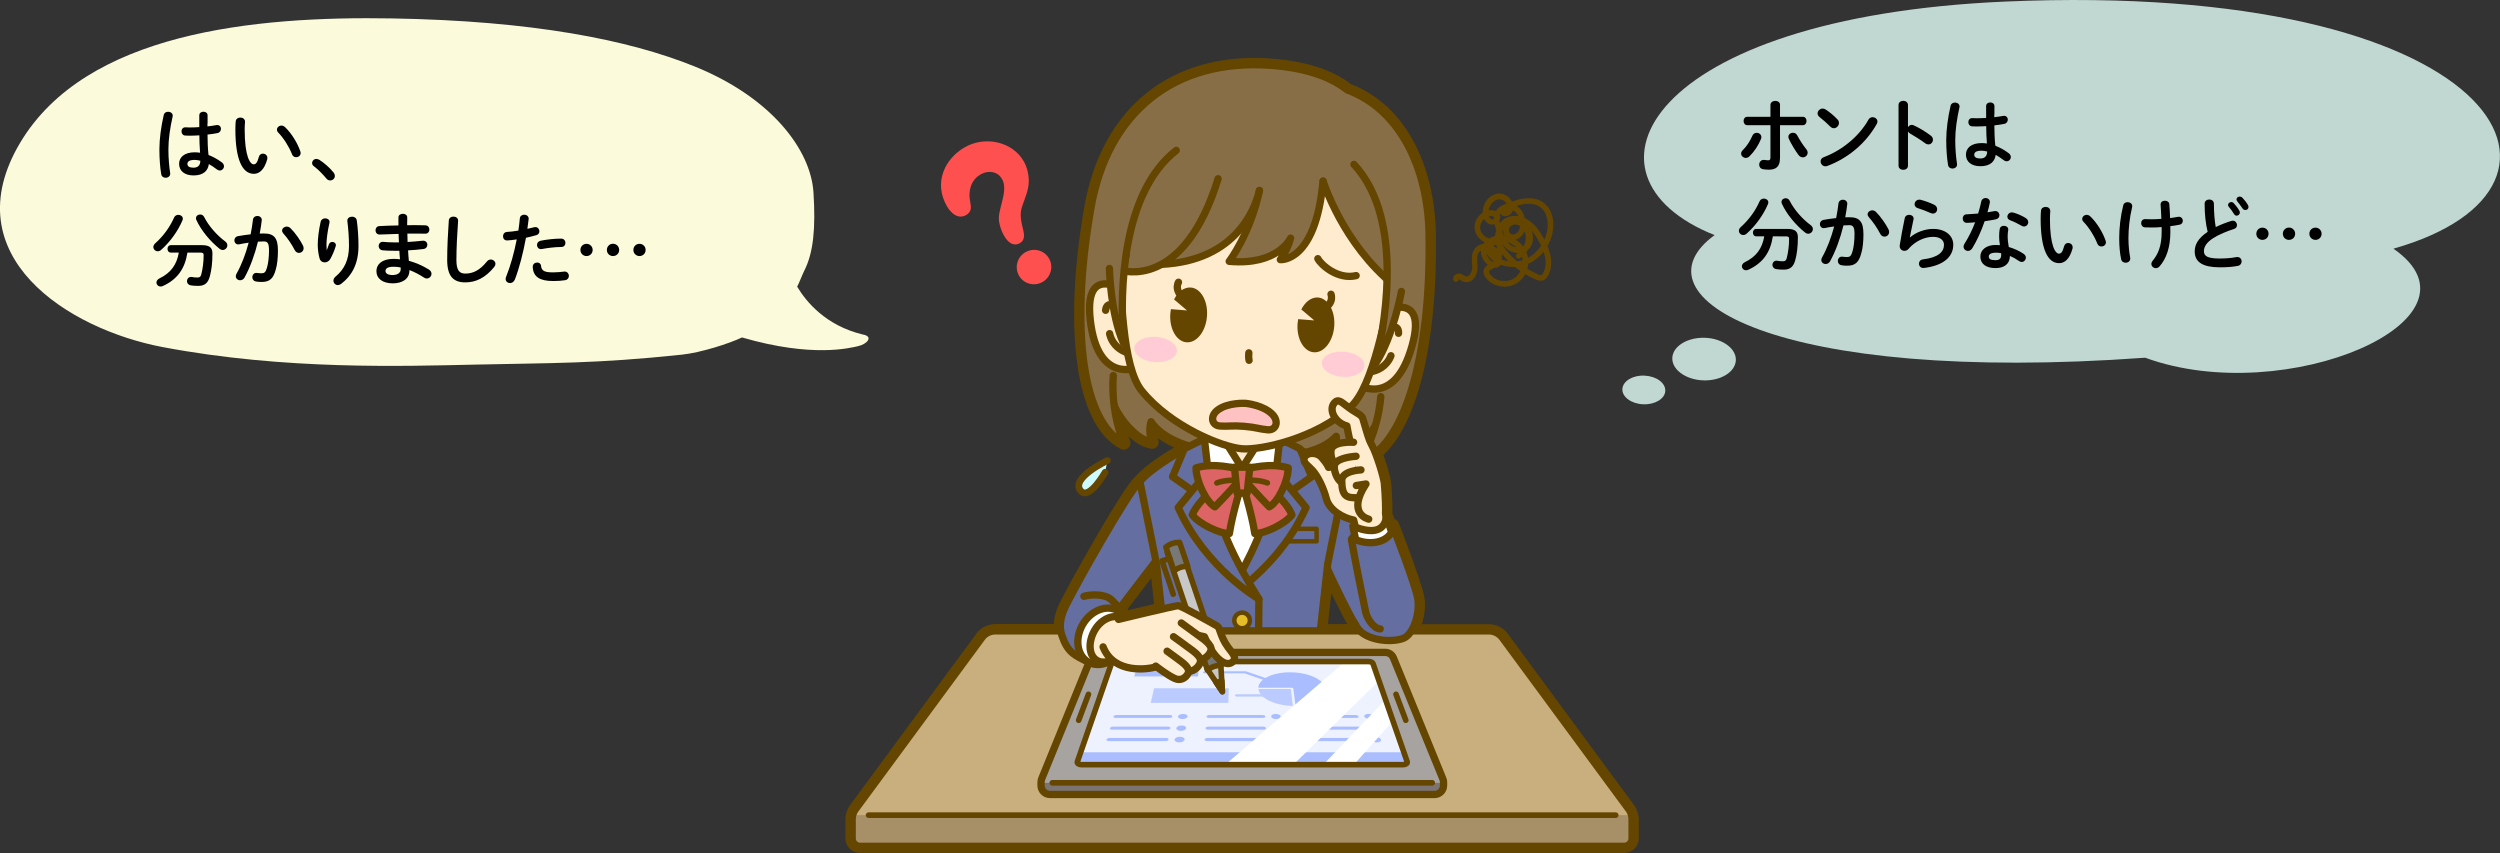 <?xml version="1.0" encoding="utf-8"?>
<!-- Generator: Adobe Illustrator 24.3.0, SVG Export Plug-In . SVG Version: 6.00 Build 0)  -->
<svg version="1.1" id="レイヤー_1" xmlns="http://www.w3.org/2000/svg" xmlns:xlink="http://www.w3.org/1999/xlink" x="0px"
	 y="0px" viewBox="0 0 3553.9 1212.8" style="enable-background:new 0 0 3553.9 1212.8;" xml:space="preserve">
<rect x="0" y="0" width="3553.9" height="1212.8" fill="#333333" stroke="none"/>
<style type="text/css">
	.st0{fill:#644600;stroke:#644600;stroke-width:19.2;stroke-linecap:round;stroke-linejoin:round;}
	.st1{fill:#876E46;stroke:#644600;stroke-width:10.4;stroke-linecap:round;stroke-linejoin:round;}
	.st2{fill:#FFEBCD;stroke:#644600;stroke-width:10.4;stroke-linecap:round;stroke-linejoin:round;}
	.st3{fill:#646EA0;stroke:#644600;stroke-width:10.4;stroke-linecap:round;stroke-linejoin:round;}
	.st4{fill:#FFFFFF;}
	.st5{fill:#FFFFFF;stroke:#644600;stroke-width:10.4;stroke-linecap:round;stroke-linejoin:round;}
	.st6{fill:none;stroke:#644600;stroke-width:8;stroke-linecap:round;stroke-linejoin:round;}
	.st7{fill:none;stroke:#644600;stroke-width:10.4;stroke-linecap:round;stroke-linejoin:round;}
	.st8{fill:#E6BE28;stroke:#644600;stroke-width:6.4;stroke-linecap:round;stroke-linejoin:round;}
	.st9{fill:#646EA0;stroke:#644600;stroke-width:6.4;stroke-linecap:round;stroke-linejoin:round;}
	.st10{fill:#DC6464;stroke:#644600;stroke-width:10.4;stroke-linecap:round;stroke-linejoin:round;}
	.st11{fill:#FFC2C2;stroke:#644600;stroke-width:10.4;stroke-linecap:round;stroke-linejoin:round;}
	.st12{fill:#FFCCD5;}
	.st13{fill:#644600;}
	.st14{fill:#876E46;}
	.st15{fill:#C8AF7D;}
	.st16{opacity:0.2;fill:#231815;enable-background:new    ;}
	.st17{fill:#A7A3A1;}
	.st18{fill:#7B7473;}
	.st19{fill:#EEF2FF;}
	.st20{fill:#AABEFF;}
	.st21{fill:#BBCBFF;}
	.st22{fill:#C8C8C8;stroke:#644600;stroke-width:8;stroke-linecap:round;stroke-linejoin:round;}
	.st23{fill:#787878;stroke:#644600;stroke-width:8;stroke-linecap:round;stroke-linejoin:round;}
	.st24{fill:#CDFAFF;stroke:#644600;stroke-width:9.6;stroke-linecap:round;stroke-linejoin:round;}
	.st25{fill:#FF5050;}
	.st26{fill:#C1D8D2;}
	.st27{enable-background:new    ;}
	.st28{fill:#FBFADB;}
</style>
<g id="レイヤー_2_1_">
	<g id="レイヤー_1-2">
		<path class="st0" d="M2320,1163c0-0.2,0-0.4-0.1-0.6c0-0.3-0.1-0.7-0.1-1c0-0.3-0.1-0.5-0.1-0.8c-0.1-0.3-0.1-0.6-0.2-0.9
			c-0.1-0.3-0.1-0.6-0.2-0.8v0l0,0c-0.8-3-2.1-5.9-3.9-8.4l-179.6-243.8c-4.5-6.1-11.7-9.8-19.3-9.8h-110.3
			c7.7-12.1,11.6-31.4,9.3-45.6c-0.1-0.3-0.1-0.6-0.2-1c-4.1-21.9-35.8-103.3-35.8-103.3c-1,0.3-2.4,0.7-4,1.1l-4.4-13.4
			c-0.1,0.8-0.3,1.6-0.4,2.4l-1-7.3c0.4-5,0.1-21.3-1.6-42.2c-0.6-7.2-7.1-29.2-12.8-43.6c49.1-39.7,79-156.1,76.3-311
			c-1.6-95.3-42.2-177.9-116.5-205.2c-26-20.9-64.4-31.5-106.4-34.8c-140.5-11.1-234.2,68.2-257.7,202.1
			c-30.6,174.1-11.5,305.4,46.5,334.5c0,0-9.7-21.4-13.6-53.8c8.8,21,33,49.6,53.7,52.6c-5.3-16.8-1-29-1-29
			c11.4,16.9,31.7,27.7,54.4,34.8l-7.3,3.6l-0.7,1.6c-22.3,12.1-49.8,30.4-62.4,45c-16.3,13.9-94.4,153.2-106,177.9
			c-6.5,13.7-8.1,24.8-6.5,34.4H1415c-7.6,0-14.8,3.6-19.3,9.8l-179.6,243.8c-2,2.7-3.4,5.9-4.1,9.2c-0.1,0.3-0.1,0.6-0.2,0.8
			c0,0.3-0.1,0.5-0.1,0.8c0,0.3-0.1,0.7-0.1,1c0,0.2,0,0.4-0.1,0.6c0,0.6-0.1,1.1-0.1,1.7v27.3c0,6.2,5,11.2,11.2,11.2c0,0,0,0,0,0
			h1086.3c6.2,0,11.2-5,11.2-11.2v-27.3C2320.1,1164.1,2320,1163.5,2320,1163z M1855.3,643.2c17.6-4.2,33.3-11.4,44.2-23
			c0.5,3.9,0.4,7.9-0.2,11.8c-3.9,1.8-6.8,4.5-7.2,8.6c-0.6,6.9,1.3,13.8,5.4,19.5c-0.3,0.8-0.6,1.6-0.6,2.4c0,0.2,0,0.5,0,0.7
			l-8.2,1.2c0,0-1.7-5.1-9.7-14.1c-4.9-5.3-12.5-7.1-19.3-4.7C1858.1,644.8,1856.7,644,1855.3,643.2L1855.3,643.2z M1946.6,625.2
			c-0.5-1-1.2-3.2-2.1-6.1c4-4.3,7.6-9,10.7-14c-2.2,7.5-4.7,15-7.6,22.3C1947.2,626.7,1946.9,625.9,1946.6,625.2L1946.6,625.2z
			 M1877,896.9l9.8-88.4c12,25.6,28.3,59.7,38.6,77.3l0,0c0,0,0.1,0.1,0.1,0.1c0.2,0.3,0.3,0.6,0.5,0.9c0.1,0.2,0.3,0.5,0.4,0.7
			c0.2,0.3,0.3,0.5,0.5,0.8c0.1,0.2,0.3,0.5,0.4,0.7c0.2,0.3,0.3,0.5,0.5,0.7c0.1,0.2,0.3,0.4,0.4,0.6c0.2,0.2,0.3,0.5,0.5,0.7
			c0.1,0.2,0.3,0.4,0.4,0.6c0.1,0.2,0.3,0.4,0.4,0.6c0.1,0.2,0.2,0.3,0.3,0.5c0.2,0.2,0.3,0.4,0.4,0.6c0.1,0.1,0.2,0.3,0.3,0.4
			c0.2,0.2,0.3,0.4,0.5,0.6c0.1,0.1,0.2,0.2,0.2,0.3c0.2,0.3,0.4,0.5,0.6,0.8c0.4,0.5,0.8,0.9,1.3,1.4H1877z M1643.1,797.4l0.8,3.8
			l7.2,64.9c-17.3,4-39.6,9.3-51.9,12.3c-0.6-1.1-1.3-2.1-2-3l0,0c0,0-2.4-4.5-6.1-9.8L1643.1,797.4z"/>
		<path id="_パス_" class="st1" d="M1765,647.1c41.6,3.3,105.4,4.3,134.5-26.9c0,0,2.3,12.7-5.6,28.5
			c25.1,0.3,60.9-34.9,66.2-54.3c6.5-23.7,31.1-104.7,31.1-104.7L1778.7,473l-212.6-16.7c0,0,11.6,83.8,14.3,108.2
			c2.2,19.9,32.1,60.4,56.9,64c-5.3-16.8-1-29-1-29C1660.2,634.8,1723.4,643.8,1765,647.1"/>
		<path id="_パス_2" class="st1" d="M1962.9,563.9c-4.7,54.4-29.6,92.2-29.6,92.2c61.8-19.7,101.3-146.4,98.2-323.1
			c-1.6-95.3-42.2-177.9-116.5-205.2c-26-20.9-64.4-31.5-106.4-34.8c-140.5-11.1-234.2,68.2-257.7,202.1
			c-30.6,174.1-11.5,305.4,46.5,334.5c0,0-18.7-41.2-14.8-95.7"/>
		<path id="_パス_3" class="st2" d="M1765.7,563.6h46.7c0,0-43.3,55.1,15.4,65.4c0,0-19.8,50.2-62.1,50.3
			c-42.3,0-62.1-50.3-62.1-50.3c58.7-10.2,15.4-65.4,15.4-65.4H1765.7z"/>
		<path class="st3" d="M2015.4,851.3c-3.3-20.3-34.8-98.6-34.8-98.6c1.3,9.7-8.1,17.7-21.2,20.7c-18.1-38.9-38.9-80.8-48.3-88.9
			l-39.4,91.1c0,0,47.2,104.8,60.2,119.9c12,14,43.5,18.6,62.3,12.2C2009.3,902.4,2018.7,871.6,2015.4,851.3z"/>
		<polyline class="st3" points="1520.6,870.4 1574.5,887.1 1659.8,775.6 1620.4,684.5 		"/>
		<rect x="1693.3" y="664.8" class="st4" width="144.9" height="148.7"/>
		<polygon class="st5" points="1799.8,611.7 1765.7,665.5 1781.4,664.4 1816.8,689.5 1824.7,628.3 		"/>
		<polygon class="st5" points="1731.7,611.7 1765.7,665.5 1750,664.4 1714.7,689.5 1706.8,628.3 		"/>
		<path class="st3" d="M1765.7,989.6h130.6c-10.6-43.9-20.7-80.7-20.7-80.7l11.9-107.8l23.5-116.6c-17.9-20.8-65.9-49.1-86.4-56.2
			c5,133.7-58.9,191.9-58.9,191.9s-63.9-58.3-58.9-191.9c-20.4,7.1-68.5,35.4-86.4,56.2l23.5,116.6l11.9,107.8
			c0,0-10.2,36.7-20.7,80.7H1765.7z"/>
		<polyline id="_パス_4" class="st6" points="1888.1,962 1848.9,971.1 1844.3,957.2 		"/>
		<polyline id="_パス_5" class="st6" points="1643.4,962 1682.5,971.1 1687.2,957.2 		"/>
		<line class="st7" x1="1789.6" y1="851.6" x2="1788.4" y2="989.6"/>
		<circle class="st8" cx="1765.7" cy="882" r="11.1"/>
		<circle class="st8" cx="1765.7" cy="950.9" r="11.1"/>
		<rect x="1809.1" y="751.7" class="st9" width="62.5" height="17.8"/>
		<polygon id="_パス_6" class="st3" points="1819.4,623.7 1848,637.9 1864.6,677.7 1808.8,716.9 		"/>
		<path class="st3" d="M1856.6,721.5l-42.5-51.7c-8.3,59-28,105.5-52.9,149.5l9.5,11.8C1796.2,810.3,1833.2,773.7,1856.6,721.5z"/>
		<polygon id="_パス_7" class="st3" points="1712.1,623.7 1683.5,637.9 1666.9,677.7 1722.7,716.9 		"/>
		<path id="_パス_8" class="st3" d="M1717.4,669.8l-42.5,51.7c38.8,86.4,114.7,130.1,114.7,130.1
			C1755.9,797.4,1727.7,743.3,1717.4,669.8z"/>
		<path id="_パス_9" class="st10" d="M1761.6,666.6c0,0-57.2,38.5-66.7,65.4c9.5,12.7,38.9,26.8,52.7,26.5
			c4.7-30.6,18.3-72.8,18.3-72.8"/>
		<path id="_パス_10" class="st10" d="M1756.5,666c0,0-31.2-8.8-56.3-0.8c0.3,19.3,14.6,48.8,26.9,55.3
			c16.1-16.3,30.9-33.3,30.9-33.3"/>
		<path class="st6" d="M1729.9,686.5c0,0,8.9-4.1,26.8-3.9"/>
		<path id="_パス_11" class="st10" d="M1769.8,666.6c0,0,57.2,38.5,66.7,65.4c-9.5,12.7-38.9,26.8-52.7,26.5
			c-4.7-30.6-18.3-72.8-18.3-72.8"/>
		<path id="_パス_12" class="st10" d="M1775,666c0,0,31.2-8.8,56.3-0.8c-0.3,19.3-14.6,48.8-26.9,55.3
			c-16.1-16.3-30.9-33.3-30.9-33.3"/>
		<path class="st6" d="M1801.6,686.5c0,0-8.9-4.1-26.8-3.9"/>
		<polygon id="_パス_13" class="st10" points="1765.7,700.9 1772.9,700.9 1776.7,664.2 1765.7,664.2 1754.8,664.2 1758.6,700.9 		
			"/>
		<path id="_パス_14" class="st2" d="M1947.7,450.5c0,0,85-50.3,59.8,40.5c-24.9,89.8-77.3,55.8-77.3,55.8"/>
		<path id="_パス_15" class="st7" d="M1977.3,505.7c0,0-9.9,31.6-53.9,21.7c67.9-94.2,64.7-53.6,64.7-53.6"/>
		<path id="_パス_16" class="st2" d="M1615.3,424.3c0,0-76-63-65.4,30.7c10.5,92.6,67.6,67.2,67.6,67.2"/>
		<path id="_パス_17" class="st7" d="M1577.4,474.3c0,0,4.8,32.7,49.8,29.8c-52.3-103.7-55.5-63-55.5-63"/>
		<path id="_パス_18" class="st2" d="M1807.1,112.1c102.5,8.1,194.2,104,185.8,211.1c-3.2,40.1-1.3,23.1-9.7,62.3
			c-13.4,62.5-30.7,163.6-63.4,193.2c-49.3,44.6-126.8,61.4-154,59.3s-101.1-30.9-142.9-82.6c-27.7-34.4-29-136.9-32.4-200.7
			c-2.2-40.1-3-23,0.2-63C1599,184.5,1704.6,104.1,1807.1,112.1z"/>
		<path id="_パス_19" class="st11" d="M1768.3,606c17.4,1.4,22,4,33.8,5c11.8,0.9,16.3-11.4,7.2-21.4
			c-12.6-13.8-38.4-16.2-38.4-16.2s-25.9-1.7-40.5,10c-10.5,8.4-8,21.3,3.8,22.2C1745.9,606.5,1750.9,604.6,1768.3,606z"/>
		<path id="_パス_20" class="st7" d="M1775.3,501.6c0,0-0.7,6.9,0.3,10.6"/>
		
			<ellipse id="_パス_21" transform="matrix(7.845817e-02 -0.997 0.997 7.845817e-02 1243.167 2380.747)" class="st12" cx="1909.3" cy="517.9" rx="17.9" ry="30.3"/>
		
			<ellipse id="_パス_22" transform="matrix(7.845923e-02 -0.997 0.997 7.845923e-02 1018.381 2095.609)" class="st12" cx="1642.7" cy="497" rx="17.9" ry="30.3"/>
		<path id="_パス_23" class="st13" d="M1873.7,422.9c-9.4-0.7-18.3,6.1-23.8,17l18.4,15.6l-22.9-1.8c-0.4,2-0.6,4-0.8,6.1
			c-1.7,21.5,8.6,39.9,23,41s27.4-15.4,29.1-36.9S1888,424.1,1873.7,422.9z"/>
		<path id="_パス_24" class="st7" d="M1892.1,418.3c0,0,7.6,18.1-24.8,26.6"/>
		<path id="_パス_25" class="st13" d="M1692.8,408.7c-9.4-0.7-18.3,6.1-23.8,17l18.4,15.6l-22.9-1.8c-0.4,2-0.6,4-0.8,6.1
			c-1.7,21.5,8.6,39.9,23,41s27.4-15.4,29.1-36.9S1707.1,409.8,1692.8,408.7z"/>
		<path id="_パス_26" class="st7" d="M1675.3,401.2c0,0-10.4,16.7,20.4,30.2"/>
		<path id="_パス_27" class="st7" d="M1927.8,391.8c-25.7,6.2-49.9-15.2-54.4-24.1"/>
		<path id="_パス_28" class="st7" d="M1644.2,369.5c24.4,10.1,51.6-7.2,57.5-15.3"/>
		<path class="st14" d="M2000.8,368.8c7.7-97.5-9.5-249.3-194.1-263.9c-190.2-15-245.3,169.8-240.8,285.3l226.8-106.9l88.2-25.8
			L2000.8,368.8z"/>
		<path class="st1" d="M1880.9,257.5c0,0,27.6,89.4,102.1,149l11.8-60.6"/>
		<path class="st1" d="M1790.4,270.8c-13.3,62.2-43,100.7-43,100.7c69.7,6.2,87.3-33,87.3-33c-3,11-8,21.3-14.6,30.6
			c0,0,50.2,4.5,60.7-111.6"/>
		<path class="st1" d="M1790.4,270.8c-12.4,49.8-58,117.2-182.4,103.4c0,0,29.5-2.9,47.4-39.7"/>
		<path class="st1" d="M1600.9,362.7l-7.4,21.4c0,0,88.5,30.6,138.1-130"/>
		<path id="_パス_29" class="st14" d="M1924.7,233.7c66.3,71.2,48.7,207.7,31.2,282.4c24.9-38.2,36.3-101.8,36.3-101.8l18.4-102.3
			l-29.7-91L1924.7,233.7z"/>
		<path id="_パス_30" class="st14" d="M1672,213.8c-76.6,60-80.6,197.5-75,274c-18.6-41.6-20-106.2-20-106.2l-2.2-103.9l43.5-85.2
			L1672,213.8z"/>
		<path id="_パス_31" class="st7" d="M1992.2,414.3c0,0-11.4,63.6-36.3,101.8c17.5-74.7,35.2-211.2-31.2-282.4"/>
		<path id="_パス_32" class="st7" d="M1577.1,381.6c0,0,1.4,64.6,20,106.2c-5.6-76.5-1.7-214.1,75-274"/>
		<path class="st15" d="M2135.8,906.6c-4.5-6.1-11.7-9.8-19.3-9.8H1415c-7.6,0-14.8,3.6-19.3,9.8l-179.6,243.8
			c-3,4.1-4.7,9.1-4.7,14.2v27.3c0,6.2,5,11.2,11.2,11.2h1086.3c6.2,0,11.2-5,11.2-11.2v-27.3c0-5.1-1.6-10.1-4.7-14.2L2135.8,906.6
			z"/>
		<path class="st16" d="M1212.1,1158.8c-0.5,1.9-0.7,3.9-0.7,5.9v27.3c0,6.2,5,11.2,11.2,11.2h1086.3c6.2,0,11.2-5,11.2-11.2v-27.3
			c0-2-0.2-3.9-0.7-5.9H1212.1z"/>
		<line class="st6" x1="2296.8" y1="1158.8" x2="1234.7" y2="1158.8"/>
		<path class="st7" d="M2135.8,906.6c-4.5-6.1-11.7-9.8-19.3-9.8H1415c-7.6,0-14.8,3.6-19.3,9.8l-179.6,243.8
			c-3,4.1-4.7,9.1-4.7,14.2v27.3c0,6.2,5,11.2,11.2,11.2h1086.3c6.2,0,11.2-5,11.2-11.2v-27.3c0-5.1-1.6-10.1-4.7-14.2L2135.8,906.6
			z"/>
		<path class="st3" d="M1925.4,885.7c1.9,3.4,4.1,6.7,6.5,9.8c12,14,43.5,18.6,62.3,12.2c15.2-5.2,24.6-36.1,21.3-56.4
			s-36-104.3-36-104.3c-10.9,3.4-56.1,11.2-58.4,19.7c0,0,4.4,27,20.2,103.1c2,9.8,12,24.2,20.7,24.2"/>
		<path id="_パス_33" class="st2" d="M1918.7,660l-30.1,4.4c0,0-1.7-5.1-9.7-14.1s-24.8-7.1-25.2,3c-0.2,5.4,6.1,8.8,12.2,15.5
			c7.9,8.8,15.9,25.9,19.5,40c4.2,16.5,24,27.7,38.9,30.5l4.4,18.5l41.2-3.9"/>
		<path id="_パス_34" class="st2" d="M1934.7,761.8l38.2-7.9l-3.3-24.1c0.4-5,0.1-21.3-1.6-42.2c-0.8-9.3-11.4-43.3-17.3-53.7
			c-1.4-2.5-2.9-6.1-4.1-8.7c-1.9-4.1-9-30-9.7-31.2c-2.6-4.6-5.9-5.4-14.9-11.3c-12-7.9-17.8-16.1-23.5-11.5
			c-11.3,9.2-1.8,29.5,16.2,34.3c0,0,2.7,15.9,5,23.1l-11.3,18.2l12.5,50.2l9.4-0.1"/>
		<path id="_パス_35" class="st2" d="M1924.2,628.7c0,0-30.8-2.1-32.1,11.9c-1.5,15.6,12,35.8,29.9,23.7"/>
		<path id="_パス_36" class="st2" d="M1927.7,648.6c-9.9,0.7-30,3.8-30.9,13.9c-0.8,9.3,6.6,23.9,12.4,23.5l16.2-1.1"/>
		<path id="_パス_37" class="st2" d="M1934.7,668c0,0-27.4,1-27.3,15.2c0.2,22.3,6.6,24.8,22.4,24.4"/>
		<path id="_パス_38" class="st7" d="M1945.7,738c0,0-32.1-7.2-3.9-50l-13.7,2.2"/>
		<path class="st5" d="M1971,734.7c-2.3,14.6-12.1,27.7-47.9,13.4l4.1,19.1c20.3,8.4,42.8,4.1,51.1-10.6L1971,734.7z"/>
		<path class="st17" d="M1969.1,927.4h-406.5c-5.2,0-9.9,3.2-11.9,8l-69.9,171.8c-0.6,1.5-0.9,3.2-0.9,4.8v4.6
			c0,7.1,5.7,12.8,12.8,12.8h0h546.6c7.1,0,12.8-5.7,12.8-12.8v-4.6c0-1.7-0.3-3.3-1-4.8l-70.2-171.8
			C1979,930.6,1974.3,927.4,1969.1,927.4z"/>
		<path class="st18" d="M1479.9,1112.9v3.7c0,7.1,5.7,12.8,12.8,12.8h0h546.6c7.1,0,12.8-5.7,12.8-12.8v-3.7H1479.9z"/>
		<line class="st6" x1="1495.9" y1="1112.8" x2="2036" y2="1112.8"/>
		<path class="st7" d="M1969.1,927.4h-406.5c-5.2,0-9.9,3.2-11.9,8l-69.9,171.8c-0.6,1.5-0.9,3.2-0.9,4.8v4.6
			c0,7.1,5.7,12.8,12.8,12.8h0h546.6c7.1,0,12.8-5.7,12.8-12.8v-4.6c0-1.7-0.3-3.3-1-4.8l-70.2-171.8
			C1979,930.6,1974.3,927.4,1969.1,927.4z"/>
		<line class="st6" x1="1547.3" y1="987" x2="1533.4" y2="1023.9"/>
		<line class="st6" x1="1984.5" y1="987" x2="1998.4" y2="1023.9"/>
		<path class="st19" d="M1994.5,1087h-457.1c-4,0-6.6-1.9-5.8-4.3l48.4-139.6c0.5-1.5,3.5-2.7,6.6-2.7h358.5c3.1,0,6.1,1.2,6.6,2.7
			l48.6,139.6C2001.1,1085.1,1998.5,1087,1994.5,1087z"/>
		<path class="st20" d="M1536.3,1069.4l-4.6,13.3c-0.8,2.3,1.8,4.3,5.8,4.3h457.1c4,0,6.6-1.9,5.7-4.3l-4.6-13.3H1536.3z"/>
		<path class="st20" d="M1948.7,1051.3c0.6,2.2,4.4,4.1,8.4,4.1s6.7-1.8,6-4.1c-0.7-2.2-4.4-4-8.4-4S1948.1,1049.1,1948.7,1051.3z"
			/>
		<path class="st20" d="M1856.3,1053.6h80.4c2.3,0,3.8-1,3.5-2.3c-0.3-1.3-2.5-2.3-4.7-2.3h-79.8c-2.3,0-4,1-3.8,2.3
			C1852.1,1052.6,1854,1053.6,1856.3,1053.6z"/>
		<path class="st20" d="M1944.1,1035.1c0.6,2.1,4.3,3.9,8.1,3.9s6.5-1.7,5.9-3.9c-0.6-2.1-4.3-3.8-8.1-3.8
			S1943.5,1033,1944.1,1035.1z"/>
		<path class="st20" d="M1854,1037.3h78.4c2.2,0,3.8-1,3.4-2.2c-0.3-1.2-2.4-2.2-4.6-2.2h-77.8c-2.2,0-3.9,1-3.7,2.2
			C1849.9,1036.3,1851.8,1037.3,1854,1037.3z"/>
		<path class="st20" d="M1939.4,1018.5c0.6,2,4.1,3.7,7.9,3.7s6.3-1.6,5.7-3.7c-0.6-2-4.1-3.6-7.9-3.6S1938.8,1016.5,1939.4,1018.5z
			"/>
		<path class="st20" d="M1851.7,1020.6h76.3c2.2,0,3.7-0.9,3.3-2.1c-0.3-1.1-2.3-2.1-4.5-2.1h-75.7c-2.1,0-3.8,0.9-3.6,2.1
			C1847.6,1019.6,1849.5,1020.6,1851.7,1020.6z"/>
		<path class="st20" d="M1809.2,1051.3c0.2,2.2,3.5,4.1,7.5,4.1s7.1-1.8,6.9-4.1c-0.2-2.2-3.6-4-7.5-4S1809.1,1049.1,1809.2,1051.3z
			"/>
		<path class="st20" d="M1716.3,1053.6h80.4c2.3,0,4.1-1,4-2.3c-0.1-1.3-2-2.3-4.2-2.3h-79.8c-2.3,0-4.2,1-4.3,2.3
			C1712.3,1052.6,1714,1053.6,1716.3,1053.6z"/>
		<path class="st20" d="M1808.1,1035.1c0.1,2.1,3.4,3.9,7.3,3.9s6.9-1.7,6.7-3.9c-0.2-2.1-3.5-3.8-7.3-3.8S1808,1033,1808.1,1035.1z
			"/>
		<path class="st20" d="M1717.6,1037.3h78.3c2.2,0,4-1,3.9-2.2c-0.1-1.2-1.9-2.2-4.1-2.2h-77.8c-2.2,0-4.1,1-4.2,2.2
			C1713.6,1036.3,1715.3,1037.3,1717.6,1037.3z"/>
		<path class="st20" d="M1807,1018.5c0.1,2,3.3,3.7,7.1,3.7s6.7-1.6,6.5-3.7c-0.2-2-3.4-3.6-7.1-3.6S1806.9,1016.5,1807,1018.5z"/>
		<path class="st20" d="M1718.8,1020.6h76.3c2.2,0,3.9-0.9,3.8-2.1c-0.1-1.1-1.9-2.1-4-2.1h-75.7c-2.1,0-4,0.9-4.1,2.1
			C1715,1019.6,1716.7,1020.6,1718.8,1020.6z"/>
		<path class="st20" d="M1669.7,1051.3c-0.3,2.2,2.6,4.1,6.6,4.1s7.5-1.8,7.7-4.1c0.3-2.2-2.7-4-6.6-4S1670.1,1049.1,1669.7,1051.3z
			"/>
		<path class="st20" d="M1576.3,1053.6h80.4c2.3,0,4.3-1,4.5-2.3c0.2-1.3-1.5-2.3-3.7-2.3h-79.8c-2.3,0-4.4,1-4.8,2.3
			C1572.5,1052.6,1574.1,1053.6,1576.3,1053.6z"/>
		<path class="st20" d="M1672.2,1035.1c-0.3,2.1,2.6,3.9,6.5,3.9s7.3-1.7,7.5-3.9c0.3-2.1-2.6-3.8-6.5-3.8
			S1672.5,1033,1672.2,1035.1z"/>
		<path class="st20" d="M1581.1,1037.3h78.4c2.2,0,4.2-1,4.4-2.2c0.2-1.2-1.4-2.2-3.6-2.2h-77.8c-2.2,0-4.3,1-4.6,2.2
			C1577.4,1036.3,1578.9,1037.3,1581.1,1037.3z"/>
		<path class="st20" d="M1674.6,1018.5c-0.3,2,2.5,3.7,6.3,3.7s7.1-1.6,7.3-3.7c0.3-2-2.6-3.6-6.3-3.6S1674.9,1016.5,1674.6,1018.5z
			"/>
		<path class="st20" d="M1586,1020.6h76.3c2.2,0,4.1-0.9,4.3-2.1c0.2-1.1-1.4-2.1-3.6-2.1h-75.7c-2.1,0-4.2,0.9-4.5,2.1
			C1582.4,1019.6,1583.9,1020.6,1586,1020.6z"/>
		<path class="st21" d="M1835,979.5h-46.1c1.5,12.8,22.9,23.5,49,24L1835,979.5z"/>
		<path class="st20" d="M1833.8,955.7c-24.8,0-44.6,9.6-45,22h47.8c1,0,1.9,0.4,1.9,0.9l3.2,24.9c26.6-0.5,45.6-11.7,42.9-24.9
			C1881.9,965.7,1859.2,955.7,1833.8,955.7z"/>
		<path class="st20" d="M1803.4,969.2c-2-0.9-21.8-7.8-34.3-12H1713c-1.7,0-3-0.7-3-1.5c0.1-0.8,1.5-1.5,3.2-1.5h56.8
			c0.6,0,1.2,0.1,1.8,0.3c15.5,5.3,34.8,11.9,36.3,12.8c1.1,0.7,1,1.6-0.4,2.2c-0.6,0.2-1.3,0.3-1.9,0.3
			C1805,969.8,1804.1,969.6,1803.4,969.2z M1803.4,969.2C1803.3,969.2,1803.3,969.2,1803.4,969.2
			C1803.3,969.2,1803.3,969.2,1803.4,969.2L1803.4,969.2z"/>
		<polygon class="st20" points="1612.4,961.6 1703,961.6 1704.3,949.9 1615.7,949.9 		"/>
		<path class="st21" d="M1758.6,990.3h44.9c1.8,0,3.2-0.8,3.2-1.7c-0.1-0.9-1.6-1.7-3.4-1.7h-44.6c-1.8,0-3.3,0.7-3.3,1.7
			C1755.3,989.5,1756.7,990.3,1758.6,990.3z"/>
		<polygon class="st21" points="1635.9,999.2 1746.1,999.2 1746.8,978.4 1640.5,978.4 		"/>
		<path class="st4" d="M1741.8,1087h96.8l121.7-119.2l-8.6-24.6c-0.5-1.5-3.5-2.7-6.6-2.7h-32.8L1741.8,1087z"/>
		<polygon class="st4" points="1924.6,1087 1980.1,1024.9 1969.6,994.6 1881.1,1087 		"/>
		<path class="st6" d="M1994.5,1087h-457.1c-4,0-6.6-1.9-5.8-4.3l48.4-139.6c0.5-1.5,3.5-2.7,6.6-2.7h358.5c3.1,0,6.1,1.2,6.6,2.7
			l48.6,139.6C2001.1,1085.1,1998.5,1087,1994.5,1087z"/>
		<polygon class="st22" points="1737.7,983.3 1735.4,944.4 1723.6,941.6 1716,950.9 		"/>
		<polygon class="st22" points="1729,970.4 1736.8,967.8 1737.7,983.3 		"/>
		
			<rect x="1681.6" y="778.5" transform="matrix(0.947 -0.32 0.32 0.947 -182.311 586.108)" class="st22" width="20.5" height="138.3"/>
		<path class="st23" d="M1716.5,952.5l1-0.8c5-3.7,11-5.8,17.2-5.8l1.3,0l-14.8-43.7l-1.3,0c-6.2,0-12.2,2.1-17.2,5.8l-1,0.8
			L1716.5,952.5z"/>
		<path class="st23" d="M1668.9,811.6l1-0.8c5-3.7,11-5.8,17.2-5.8l1.3,0l-11.5-33.9l-1.3,0c-6.2,0-12.2,2.1-17.2,5.8l-1,0.8
			L1668.9,811.6z"/>
		<polyline class="st6" points="1662.9,793.7 1651.9,797.4 1667.8,844.7 		"/>
		<path id="_パス_39" class="st3" d="M1540.8,847.7c10.4-2.9,23.9-2.7,33.2,1.1c11.2,4.5,23.1,26.5,23.1,26.5l-47.5,67
			c-23.5-10.9-32.1-15.5-40.1-39.2c-3.8-11.1-3-23.9,4.9-40.7c11.6-24.7,89.7-164,106-177.9"/>
		<ellipse transform="matrix(0.5 -0.866 0.866 0.5 0.673 1810.222)" class="st5" cx="1568" cy="904.5" rx="42.1" ry="33.4"/>
		<path class="st2" d="M1599.4,920.8c-9.6,16.6-27.8,24.1-38.8,18.7c-13.6-6.7-14-27.1-4.4-43.7s27.9-23.9,41-16.3
			S1609,904.2,1599.4,920.8z"/>
		<path class="st2" d="M1590,880.5c0,0,80.4-19.5,84.8-19.5s47.6,24.4,55.7,29.1c4.1,2.4,3.9,14.3,14.9,29.6
			c5.9,8.1,12.4,14.2,8.4,19.5c-7.4,9.8-25.3,3.5-41.6-34l-18.4-3.9c0,0-37.5,53-49.6,46.5c-11.3,3.6-60.6,11.3-76.1-28.2"/>
		<path class="st2" d="M1679.3,885.6c0,0,16.1,11.6,22.3,16.3c8.3,6.2,22,14.4,19.8,22.8c-2.1,8-12.9,15.7-20.4,12.4
			c-10.8-4.6-26.1-19.8-26.1-19.8"/>
		<path class="st2" d="M1668.2,905.1c0,0,12.2,8.7,18.4,13.4c8.3,6.2,22,14.4,19.8,22.8c-2.1,8-12.9,15.7-20.4,12.4
			c-10.8-4.6-26.1-19.8-26.1-19.8"/>
		<path class="st2" d="M1659.1,925.7c0,0,9.2,6.6,15.5,11.3c8.3,6.2,18.1,13,14.1,20.7c-3.4,6.4-10.6,10.3-18.2,7
			c-10.8-4.6-27.5-17.8-27.5-17.8"/>
		<path id="_パス_40" class="st24" d="M1574.2,654.7c0,0-54.2,25.6-37.5,43.5c12,12.8,34.3-26.8,34.3-26.8"/>
		<path class="st25" d="M1455.6,229.8c-15.5-27.9-54.7-37.7-84.9-20c-26.8,15.7-44.5,49.3-24.3,83.9c0,0,11.6,21.1,27.2,11.9
			c7.6-4.4,7.2-11,5.6-18.5c-3.5-16.5,1.7-34.2,18.7-41c7.7-3.1,17.2-2.1,23,3.7c15.4,15.5-0.7,42.4-1,60.3
			c-0.2,12.6,12.1,46,30.2,35.4c6.6-3.9,6.2-11.6,4.6-18c-2.8-11-5.6-22.3-1.9-33.5c4.2-12.7,9.7-23.4,9.7-37.3
			C1462.4,247.4,1460.1,238.1,1455.6,229.8z"/>
		
			<ellipse transform="matrix(0.863 -0.505 0.505 0.863 9.178 794.084)" class="st25" cx="1470.2" cy="380.1" rx="24.6" ry="24.4"/>
		<g id="_パス_41">
			<path class="st13" d="M2160.5,367.2c12.8-7.9,19.5-24.9,14.4-39.3c-2.7-7.6-8.5-14.6-16.7-16.4c-7.5-1.6-16.7,1.1-20,8.6
				c-3,6.7-1.4,15.8,5.5,19.5c7.6,4,17,0.1,21.3-6.9c4.4-7.1,4.2-16.7,2-24.5c-2.1-7.5-7-14.8-14.8-17.1c-6.9-2-15.2,0-19.1,6.3
				c-1.3,2-1.4,4.6-0.1,6.6c1,1.5,2.5,2.7,4.2,3.1c3.2,0.7,6.6,0,9.2-2c6.4-4.7,6.2-13.9,2.1-20.1c-4-6.2-11.5-10.7-19-9.8
				c-7.7,1.1-14.4,5.8-18.1,12.7c-3.6,6.4-5,14.7-2.3,21.7c1.4,3.6,3.7,6.9,7.3,8.6c3.6,1.8,7.8,1.4,11.1-0.9
				c2.9-2.1,5.5-5.6,5.1-9.4c-0.4-4.7-4.2-7.5-8.5-8.6c-14.3-3.8-28.6,10.4-27.9,24.5c0.7,14.6,15.4,24.2,29,24.1
				c3.3,0,6.6-0.6,9.6-1.8c1.9-0.6,3.1-2.4,2.9-4.4c-0.2-2-1.9-3.5-3.9-3.5c-8.2,0.8-18.5,3-21.4,11.9c-3.5,10.5,7.5,19.7,15.8,23.9
				c16.9,8.8,38.1,6.9,53.5-4.2c15-10.7,25.3-28.5,26.4-47.1c0.5-8.5-1-17.4-5.2-24.9c-4.6-8.1-12.6-13.8-21.8-15.4
				c-10.3-1.8-20.7,0.5-30.5,3.7c-4.7,1.5-9.4,3.2-13.9,5.3c-4.3,2-8.4,5-10.7,9.3c-2.8,5.1-2.7,11-1.6,16.5c1,4.9,2.4,9.8,4,14.5
				c3.1,9.4,7.9,19,16.8,24.3c8.3,4.9,19.2,5.6,26.9-0.9c7.9-6.7,9-18.5,5.1-27.6c-3.5-8.3-11.5-15.1-20.5-16.7
				c-9.1-1.6-18.4,1.8-24.4,8.9c-6,6.9-8.9,16.4-6.3,25.4c1.5,5.3,4.6,10,7.9,14.3c3.1,3.9,6.4,7.7,9.9,11.2
				c7.2,7.2,15.3,13.5,24,18.8c4.2,2.6,8.6,4.9,13.2,6.9c2.7,1.2,5.4,2.5,8.4,2.8c3.1,0.3,6.2-0.8,8.3-3.1c3.4-3.6,5.5-9,6.6-13.8
				c1-4.9,1.2-9.9,0.5-14.8c-1.4-10.3-5.4-20.1-10.5-29.1c-4.8-8.4-10.4-16.9-18.1-23c-7.3-5.8-16.3-9.3-25.8-8.2
				c-4.5,0.4-8.8,1.9-12.5,4.4c-4.1,2.9-7.2,6.9-8.9,11.6c-3.5,9.2-1.5,19.1-1.1,28.6c0.1,2.1,0.1,4.3-0.1,6.4
				c0,0.5-0.1,1.1-0.2,1.6c0,0.2-0.1,1,0,0.2c0,0.2-0.1,0.5-0.1,0.7c-0.2,1-0.4,2.1-0.6,3.1c-0.3,1-0.6,2-0.9,2.9
				c-0.1,0.2-0.3,0.7,0,0c-0.1,0.2-0.2,0.4-0.3,0.6c-0.2,0.5-0.5,1-0.8,1.5c-0.2,0.4-0.5,0.8-0.8,1.3c-0.1,0.2-0.6,0.8-0.1,0.1
				c-0.1,0.2-0.3,0.3-0.4,0.5c-0.7,0.8-1.4,1.5-2.2,2.1c0.7-0.5-0.5,0.4-0.7,0.5c-0.4,0.3-0.8,0.5-1.3,0.8c-0.9,0.5-1.8,1-2.6,1.5
				c-1.9,1-3.7,2.3-5.2,3.8c-1.9,2.1-2.9,4.8-2.8,7.6c0.4,3.1,1.6,5.9,3.6,8.3c5.5,7.1,13.9,11.1,22.8,12.1c8.8,1,17.7-1.6,24.6-7.2
				c14.1-11.4,16.9-33.7,6.5-48.4c-10.6-15-32.5-22.6-49.1-12.9c-8.2,4.7-13.7,13.4-11.6,23c1.3,5.2,4.1,9.9,8,13.5
				c3.6,3.4,8.6,6,13.6,5.1c5.5-0.9,8.5-6.5,8-11.8c-0.7-5.1-2.8-10-6.2-13.9c-6.4-7.8-17.1-10.6-26.3-6.3
				c-4.5,2.3-7.9,6.3-9.3,11.1c-1.5,4.8-1.1,10-0.8,15c0.2,2.4,0.3,4.7,0.2,7.1c0,0.3-0.1,0.5-0.1,0.8c0,0.6,0.2-0.7,0-0.1
				c-0.1,0.5-0.2,1-0.3,1.5c-0.2,1-0.5,1.9-0.9,2.9c-0.4,1,0.2-0.5-0.1,0.1c-0.1,0.2-0.2,0.4-0.3,0.6c-0.2,0.4-0.5,0.9-0.7,1.3
				c-0.2,0.4-0.5,0.7-0.7,1.1c0,0-0.6,0.8-0.3,0.4c0.3-0.4-0.2,0.2-0.3,0.3c-0.3,0.3-0.6,0.7-1,1c-0.2,0.2-0.4,0.3-0.6,0.5
				c0.1-0.1,0.7-0.5,0.1-0.1c-0.3,0.2-0.6,0.4-1,0.6c-0.1,0-0.9,0.3-0.3,0.2c0.6-0.2-0.2,0-0.3,0.1c-0.2,0-0.5,0.1-0.7,0.2
				c-0.4,0.2,0.7,0,0.2,0c-0.4,0-0.9,0-1.3,0c1,0,0,0-0.4-0.1c0,0-1-0.4-0.5-0.2c0.4,0.2-0.3-0.2-0.4-0.2c-2.2-1.1-4.2-2.7-6.6-3.4
				c-5.4-1.4-11.9,2.7-10.4,8.7c0.6,2.1,2.8,3.4,4.9,2.8c2.1-0.6,3.3-2.8,2.8-4.9c0.2,0.8,0,0.5,0,0.2c0,0.4-0.1,0.7-0.3,1
				c0.3-0.6,0,0-0.1,0.2c0.5-0.5,0,0-0.1,0.1c0.2-0.1,0.4-0.2,0.5-0.3c-0.6,0.4-0.4,0.1-0.1,0.1c0.2,0,0.4-0.1,0.6-0.1
				c-0.6,0.1-0.3-0.1,0,0.1c0.5,0.2-0.7-0.3-0.2,0c0.2,0.1,0.5,0.1,0.7,0.2c0.6,0.2-0.5-0.2,0.1,0.1c0.2,0.1,0.5,0.2,0.7,0.4
				c1,0.5,1.9,1.2,2.8,1.7c3.8,2.3,8.6,2.4,12.6,0.3c7.4-4.2,10-13.6,9.6-21.5c-0.2-4.5-0.8-8.9-0.3-13.4c0-0.1,0.1-0.8,0-0.1
				c0-0.3,0.1-0.5,0.1-0.8c0.1-0.5,0.2-1,0.4-1.5c0.1-0.5,0.3-1,0.5-1.5c-0.2,0.6,0.3-0.6,0.4-0.8c0.3-0.5,0.5-0.9,0.8-1.3
				c0.4-0.6,0.1-0.1,0,0c0.1-0.2,0.3-0.3,0.4-0.5c0.3-0.3,0.6-0.7,1-1c0.2-0.2,0.3-0.3,0.5-0.4c-0.7,0.6,0.2-0.1,0.3-0.2
				c0.4-0.3,0.8-0.5,1.2-0.7c0.2-0.1,1.4-0.6,0.6-0.3c0.9-0.3,1.7-0.6,2.6-0.8c0.2-0.1,1.5-0.2,0.6-0.1c0.5,0,0.9-0.1,1.4-0.1
				c0.5,0,0.9,0,1.4,0c0.2,0,0.5,0,0.7,0.1c1.1,0.1-0.8-0.2,0.3,0c0.9,0.2,1.7,0.4,2.5,0.7c0.1,0,0.8,0.3,0.4,0.1
				c-0.4-0.2,0.3,0.1,0.4,0.2c0.5,0.2,1,0.5,1.5,0.8c0.4,0.2,0.8,0.5,1.2,0.8c0.2,0.1,0.4,0.3,0.6,0.4c-0.5-0.4,0,0,0.1,0.1
				c0.8,0.7,1.5,1.4,2.3,2.2c0.2,0.2,0.3,0.4,0.5,0.6c0.1,0.1,0.5,0.7,0.3,0.3c-0.3-0.4,0.2,0.3,0.2,0.3c0.1,0.2,0.3,0.4,0.4,0.6
				c0.6,0.9,1.1,1.8,1.6,2.8c0.1,0.1,0.6,1.5,0.4,0.8c0.2,0.5,0.4,0.9,0.5,1.4c0.2,0.5,0.3,0.9,0.4,1.4c0.1,0.2,0.1,0.5,0.2,0.7
				c0.2,0.7,0-0.2,0,0.2c0,0.5,0.1,1,0,1.5c0,0.1-0.1,0.9,0,0.4c0.1-0.5-0.1,0.2-0.1,0.3c0,0.1-0.2,0.8-0.1,0.4
				c0.2-0.5-0.1,0.2-0.2,0.3c-0.1,0.1-0.5,0.7-0.2,0.3c0.3-0.4-0.3,0.3-0.4,0.3c0.4-0.5,0.3-0.2,0.1-0.1c-0.2,0.1-0.4,0.2-0.5,0.3
				c0.8-0.5-0.1,0-0.5,0.1c0.2,0,0.9,0,0.2,0c-0.2,0-0.4,0-0.6,0c-0.2,0-0.8-0.1,0.1,0c-0.3,0-0.5-0.1-0.8-0.2
				c-0.4-0.1-0.8-0.3-1.3-0.4c-0.6-0.2,0.5,0.3,0,0c-0.2-0.1-0.4-0.2-0.6-0.3c-0.4-0.2-0.8-0.5-1.2-0.7c-0.2-0.1-1.4-1-0.8-0.5
				c-0.7-0.6-1.4-1.2-2.1-1.9c-0.3-0.4-0.7-0.8-1-1.2c0,0-0.5-0.6-0.1-0.2c-0.2-0.3-0.4-0.6-0.6-0.9c-0.6-0.9-1.2-1.9-1.8-2.9
				c-0.1-0.2-0.3-0.5-0.4-0.7c0-0.1-0.4-0.8-0.2-0.5c0.1,0.3-0.1-0.3-0.1-0.3c-0.1-0.4-0.3-0.8-0.4-1.2c-0.2-0.5-0.3-1.1-0.4-1.6
				c0-0.1-0.1-0.8,0-0.2c0-0.2,0-0.5-0.1-0.8c0-0.4,0-0.9,0-1.3c0-0.2,0-0.4,0-0.7c0-0.8-0.1,0.4,0-0.1c0.1-0.8,0.3-1.6,0.6-2.3
				c0.1-0.3,0.6-1.3,0.2-0.5c0.2-0.5,0.5-1,0.7-1.4c0.2-0.4,0.4-0.7,0.7-1.1c0.2-0.2,0.9-1.1,0.3-0.5c0.6-0.7,1.2-1.4,1.9-2.1
				c0.3-0.3,0.6-0.5,0.9-0.8c0.2-0.1,0.3-0.3,0.5-0.4c-0.6,0.5-0.1,0.1,0,0c0.8-0.6,1.7-1.2,2.6-1.7c0.8-0.5,1.6-0.9,2.5-1.2
				c-0.8,0.3,0.5-0.2,0.7-0.3c0.4-0.2,0.9-0.3,1.3-0.5c0.9-0.3,1.8-0.5,2.7-0.7c0.5-0.1,0.9-0.2,1.4-0.2c0.8-0.1,0.1,0,0,0
				c0.3,0,0.7-0.1,1-0.1c1.9-0.1,3.8-0.1,5.7,0.1c0.2,0,0.5,0.1,0.7,0.1c-0.8-0.1-0.1,0,0,0c0.5,0.1,1,0.2,1.4,0.2
				c1.1,0.2,2.1,0.5,3.2,0.8c0.9,0.3,1.7,0.5,2.6,0.8c0.2,0.1,0.5,0.2,0.7,0.3c0.1,0,0.8,0.3,0.4,0.1s0.3,0.1,0.4,0.2
				c0.3,0.1,0.5,0.3,0.8,0.4c1.8,0.9,3.5,1.9,5.2,3c0.4,0.3,0.8,0.6,1.2,0.8c0.5,0.4-0.4-0.4,0,0c0.2,0.2,0.4,0.3,0.6,0.5
				c0.8,0.7,1.5,1.3,2.3,2.1c0.7,0.7,1.3,1.4,2,2.1c0.3,0.4,0.6,0.7,0.9,1.1c-0.5-0.6,0.4,0.6,0.6,0.8c1.1,1.6,2.1,3.4,2.9,5.1
				c0.3,0.7,0.1,0.2,0,0c0.1,0.2,0.2,0.4,0.3,0.7c0.2,0.4,0.3,0.9,0.5,1.3c0.3,0.9,0.6,1.9,0.8,2.8c0.1,0.4,0.2,0.9,0.3,1.3
				c0,0.2,0.1,0.5,0.1,0.7c0,0.1,0.1,0.8,0,0.3c-0.1-0.5,0,0.2,0,0.3c0,0.2,0,0.5,0.1,0.7c0,0.5,0.1,1,0.1,1.5c0,0.9,0,1.8,0,2.8
				c0,0.5-0.1,0.9-0.1,1.4c0,0.2,0,0.5-0.1,0.7c-0.1,0.8,0.1-0.4,0,0.1c-0.3,1.9-0.7,3.7-1.3,5.5c-0.3,0.9-0.6,1.7-0.9,2.6
				c0.3-0.8-0.2,0.4-0.3,0.6c-0.2,0.5-0.4,0.9-0.7,1.4c-0.4,0.8-0.8,1.5-1.3,2.2c-0.2,0.4-0.5,0.8-0.8,1.1c-0.1,0.2-0.3,0.4-0.4,0.6
				c-0.6,0.9,0.5-0.6-0.2,0.3c-1.2,1.5-2.5,2.8-3.9,4c-0.2,0.2-1,0.8-0.4,0.3c-0.4,0.3-0.7,0.5-1.1,0.8c-0.8,0.6-1.7,1.1-2.6,1.6
				c-0.4,0.2-0.8,0.4-1.2,0.6c-0.2,0.1-0.4,0.2-0.6,0.3c0.1-0.1,0.7-0.3,0,0c-0.8,0.3-1.7,0.6-2.5,0.9c-0.9,0.2-1.7,0.5-2.6,0.6
				c-0.4,0.1-0.9,0.1-1.3,0.2c0.8-0.2,0.3,0,0.1,0c-0.3,0-0.7,0.1-1,0.1c-1.8,0.1-3.6,0.1-5.4,0c-0.4,0-0.9-0.1-1.3-0.1
				c0.9,0.1-0.3-0.1-0.6-0.1c-1-0.2-2-0.4-2.9-0.7c-0.8-0.2-1.6-0.5-2.4-0.8c-0.2-0.1-0.4-0.2-0.6-0.2c-0.6-0.2,0.6,0.3,0,0
				c-0.5-0.2-0.9-0.4-1.4-0.6c-0.8-0.4-1.6-0.8-2.3-1.3c-0.4-0.2-0.7-0.5-1.1-0.7c-0.2-0.1-0.4-0.3-0.5-0.4
				c-0.6-0.4,0.2,0.2-0.1-0.1c-1.4-1.2-2.7-2.5-3.9-3.8c-0.5-0.6-0.1-0.1,0,0c-0.2-0.2-0.3-0.5-0.5-0.7c-0.3-0.5-0.6-1-0.9-1.5
				c0,0-0.3-0.7-0.1-0.2c-0.1-0.3-0.2-0.5-0.3-0.8c-0.1-0.3-0.2-0.5-0.2-0.8c0.1,0.6,0-0.2,0-0.4c0-0.7-0.1,0.4,0-0.1
				c0.1-0.2,0.1-0.4,0.2-0.6c0.1-0.5-0.4,0.5,0,0.1c0.1-0.2,0.2-0.3,0.3-0.5c0.2-0.5-0.5,0.4-0.1,0.1c0.1-0.1,0.3-0.3,0.4-0.4
				c0.2-0.2,1.2-1,0.5-0.5c1.5-1,3.1-2,4.7-2.8c3.7-1.9,6.7-4.8,8.9-8.3c4.1-7,4.6-15.7,4.1-23.6c-0.3-4.4-0.8-8.8-0.8-13.2
				c0-1.1,0-2.1,0.1-3.2c0-0.5,0.1-1.1,0.1-1.6c0-0.3,0.1-0.5,0.1-0.8c-0.1,0.8,0.1-0.4,0.1-0.5c0.2-1,0.4-1.9,0.6-2.8
				c0.1-0.5,0.3-1,0.5-1.5c0.1-0.2,0.2-0.5,0.3-0.7c0.1-0.4-0.2,0.4,0.1-0.3c0.4-0.9,0.9-1.8,1.5-2.7c0.1-0.2,1-1.4,0.5-0.7
				c0.3-0.4,0.6-0.8,1-1.1c0.3-0.3,0.6-0.6,0.9-0.9c0.2-0.1,0.3-0.3,0.5-0.4c0.1-0.1,0.6-0.5,0.2-0.2c-0.4,0.3,0.2-0.1,0.3-0.2
				c0.2-0.1,0.4-0.3,0.5-0.4c0.4-0.3,0.8-0.5,1.3-0.8c0.4-0.2,0.8-0.4,1.2-0.6c0.2-0.1,0.4-0.2,0.6-0.3c-0.7,0.4-0.2,0.1,0,0
				c0.9-0.3,1.8-0.6,2.7-0.9c0.9-0.2,1.8-0.4,2.6-0.5c0.6-0.1-0.7,0.1-0.1,0c0.2,0,0.5,0,0.7-0.1c0.5,0,1-0.1,1.5-0.1
				c0.9,0,1.8,0,2.7,0c0.5,0,0.9,0.1,1.4,0.1c0.2,0,0.8,0.1,0,0c0.3,0,0.6,0.1,0.9,0.1c1.9,0.3,3.7,0.8,5.5,1.5
				c0.2,0.1,0.4,0.2,0.6,0.3c-0.1-0.1-0.7-0.3,0,0c0.4,0.2,0.9,0.4,1.3,0.6c1,0.5,2,1.1,2.9,1.7c0.9,0.6,1.8,1.2,2.6,1.8
				c0.5,0.4-0.4-0.3,0.1,0.1c0.2,0.2,0.4,0.3,0.6,0.5c0.5,0.4,0.9,0.8,1.3,1.2c6.6,5.9,11,12.8,15.3,20.7c1.1,1.9,2.1,3.9,3,5.9
				c0.9,2,1.8,4,2.5,6c0.8,2.1,1.4,4.2,2,6.3c0.3,1.1,0.5,2.1,0.8,3.2c0.1,0.5,0.2,1.1,0.3,1.6c0,0.3,0.1,0.5,0.1,0.8
				c0,0,0.2,1.3,0.1,0.5c0.3,2.1,0.4,4.2,0.4,6.3c0,1-0.1,2.1-0.2,3.1c0,0.3-0.1,0.5-0.1,0.8c0.1-0.7,0,0,0,0.1
				c-0.1,0.6-0.2,1.1-0.3,1.7c-0.2,1-0.5,2-0.8,3c-0.2,0.5-0.3,1-0.5,1.5c-0.1,0.2-0.2,0.5-0.3,0.7c-0.1,0.4,0.2-0.3-0.1,0.3
				c-0.4,1-0.9,1.9-1.4,2.8c-0.3,0.5-0.6,0.9-0.8,1.4c0,0.1-0.4,0.6-0.1,0.2c-0.2,0.3-0.4,0.5-0.7,0.7c-0.1,0.1-0.7,0.6-0.3,0.3
				c0.3-0.3-0.3,0.2-0.4,0.2c-0.6,0.3,0.5-0.1-0.2,0s0.5,0-0.2,0.1c-1,0-2-0.2-2.9-0.6c-0.3-0.1-0.5-0.2-0.8-0.3
				c0.5,0.2-0.2-0.1-0.2-0.1c-0.5-0.2-1-0.4-1.5-0.7c-1.1-0.5-2.1-1-3.2-1.5c-4.1-2-8.1-4.2-11.9-6.6c-7.6-4.7-14.6-10.3-20.8-16.6
				c-3.2-3.2-6.2-6.5-9-10c-2.3-2.9-5.3-7.4-6.5-10.9c-0.3-1-0.6-2-0.8-3.1c0-0.2-0.1-0.4-0.1-0.7c0.2,0.8,0,0.3,0,0.1
				c0-0.6-0.1-1.1-0.1-1.7c0-0.8,0-1.7,0.1-2.5c0-0.1,0.1-0.8,0-0.3c-0.1,0.5,0-0.2,0.1-0.3c0.1-0.5,0.2-1,0.3-1.5
				c0.2-0.9,0.5-1.7,0.8-2.6c0.1-0.2,0.6-1.4,0.2-0.6c0.2-0.5,0.4-0.9,0.7-1.4c0.4-0.8,0.9-1.6,1.4-2.3c0.2-0.4,0.5-0.7,0.8-1.1
				c0.3-0.5-0.4,0.5,0,0c0.2-0.2,0.4-0.4,0.5-0.7c0.6-0.7,1.2-1.3,1.8-2c0.3-0.3,0.7-0.6,1-0.9c0.2-0.1,0.3-0.3,0.5-0.4
				c0.6-0.5-0.3,0.2,0.1-0.1c0.7-0.5,1.5-1,2.2-1.5c0.4-0.2,0.8-0.4,1.2-0.6c0.2-0.1,0.4-0.2,0.6-0.3c0.3-0.2,0.6-0.3,0.1-0.1
				c0.8-0.3,1.7-0.6,2.5-0.8c0.4-0.1,0.9-0.2,1.3-0.3c0.2,0,0.4-0.1,0.7-0.1c-0.6,0.1-0.3,0,0.1,0c0.9-0.1,1.9-0.1,2.8-0.1
				c0.5,0,0.9,0.1,1.4,0.1c0.6,0.1-0.6-0.1,0,0c0.3,0.1,0.6,0.1,0.9,0.2c0.9,0.2,1.8,0.4,2.7,0.7c0.4,0.2,0.9,0.3,1.3,0.5
				c-0.1-0.1-0.7-0.3,0,0c0.3,0.1,0.5,0.3,0.8,0.4c0.8,0.4,1.6,0.9,2.4,1.4c0.3,0.2,0.7,0.5,1,0.7c0.6,0.4,0.1,0.1,0,0
				c0.3,0.2,0.5,0.4,0.8,0.7c0.7,0.6,1.4,1.3,2,2c0.3,0.3,0.6,0.7,0.9,1.1c0.1,0.2,0.3,0.4,0.4,0.5c-0.3-0.4-0.1-0.1,0.1,0.2
				c0.5,0.7,1,1.5,1.4,2.2c0.2,0.4,0.4,0.8,0.7,1.2c0.1,0.2,0.2,0.4,0.3,0.6c0.5,1-0.3-0.7,0.1,0.3c0.3,0.9,0.6,1.8,0.8,2.7
				c0.1,0.4,0.2,0.9,0.3,1.4c0,0.2,0.1,0.5,0.1,0.7c-0.1-0.4,0-0.4,0,0c0.1,0.9,0.1,1.9,0.1,2.8c0,0.5-0.1,1-0.1,1.5
				c0.1-0.7,0,0,0,0.1c-0.1,0.4-0.1,0.8-0.2,1.1c-0.2,1-0.5,2-0.9,3c0.2-0.6-0.2,0.5-0.3,0.6c-0.3,0.5-0.5,1-0.8,1.5
				c-0.1,0.1-0.9,1.3-0.5,0.8c-0.3,0.4-0.7,0.8-1,1.2c-0.4,0.4-0.7,0.7-1.1,1.1c-0.6,0.5-0.2,0.2-0.1,0.1c-0.3,0.2-0.6,0.4-0.9,0.6
				c-0.4,0.2-0.8,0.5-1.2,0.7c-0.2,0.1-0.3,0.1-0.5,0.2c-0.5,0.3,0.6-0.2,0,0c-0.9,0.3-1.8,0.6-2.8,0.8c-0.7,0.2-0.1,0,0.1,0
				c-0.2,0-0.5,0.1-0.7,0.1c-0.5,0-0.9,0.1-1.4,0.1c-0.5,0-0.9,0-1.4,0c-0.2,0-0.5,0-0.7-0.1c-1.1-0.1,0.5,0.1-0.2,0
				c-0.9-0.2-1.8-0.4-2.8-0.6c-0.5-0.1-0.9-0.3-1.4-0.4c-0.2-0.1-0.4-0.2-0.7-0.2c-0.4-0.2,0.5,0.2-0.2-0.1
				c-0.9-0.4-1.7-0.8-2.6-1.3c-0.4-0.2-0.8-0.5-1.2-0.8c-0.2-0.1-0.4-0.3-0.6-0.4c-0.1-0.1-0.8-0.6-0.5-0.3c0.4,0.3-0.2-0.2-0.3-0.2
				c-0.2-0.2-0.4-0.3-0.5-0.5c-0.4-0.3-0.7-0.6-1-1c-0.8-0.8-1.5-1.6-2.2-2.5c0.3,0.4-0.1-0.1-0.1-0.2c-0.2-0.2-0.3-0.4-0.5-0.7
				c-0.3-0.4-0.6-0.9-0.9-1.3c-0.6-1-1.2-2-1.7-3c-1-1.8-1.8-3.6-2.5-5.6c-0.8-2.1-1.5-4.3-2.2-6.4c-0.7-2.2-1.3-4.4-1.9-6.6
				c-0.3-1.1-0.6-2.2-0.8-3.4c-0.1-0.6-0.2-1.1-0.3-1.7c-0.1-0.3-0.1-0.6-0.1-0.9l-0.1-0.4c0,0.3,0,0.3,0,0
				c-0.1-1.1-0.2-2.1-0.2-3.2c0-0.6,0-1.1,0.1-1.7c0.1-0.8,0-0.3,0-0.2c0.1-0.4,0.1-0.8,0.2-1.2c0.1-0.5,0.3-1.1,0.5-1.6
				c0-0.1,0.3-0.7,0.1-0.2c0.1-0.2,0.2-0.5,0.4-0.7c0.2-0.4,0.5-0.8,0.8-1.2c0.1-0.1,0.5-0.6,0,0c0.2-0.2,0.4-0.5,0.6-0.7
				c0.6-0.7,1.3-1.3,2-1.8c-0.6,0.4,0.5-0.3,0.7-0.4c0.5-0.3,1-0.7,1.6-1c0.9-0.5,1.8-0.9,2.7-1.4c0.5-0.2,0.9-0.4,1.4-0.6
				c-0.6,0.3,0.6-0.2,0.8-0.3c4.2-1.6,8.4-3.1,12.7-4.4c2.3-0.7,4.6-1.3,7-1.8c1-0.2,2.1-0.4,3.1-0.6c0.5-0.1,1.1-0.2,1.6-0.3
				c0.7-0.1-0.5,0.1,0.2,0c0.3,0,0.7-0.1,1-0.1c2.2-0.2,4.4-0.3,6.7-0.2c0.5,0,1.1,0.1,1.6,0.1c0.3,0,0.5,0,0.8,0.1
				c0.1,0,0.9,0.1,0.5,0.1c-0.5-0.1,0.3,0.1,0.4,0.1c0.3,0,0.5,0.1,0.8,0.1c0.6,0.1,1.2,0.2,1.7,0.4c1,0.3,2,0.6,3,0.9
				c0.2,0.1,0.5,0.2,0.7,0.3c-0.2-0.1-0.6-0.3,0.1,0.1c0.5,0.3,1.1,0.5,1.6,0.8c0.9,0.5,1.7,1,2.5,1.5c0.2,0.1,0.4,0.3,0.5,0.4
				c0.5,0.3-0.5-0.4,0,0c0.4,0.3,0.8,0.6,1.1,1c0.6,0.6,1.3,1.2,1.9,1.8c0.3,0.3,0.6,0.6,0.9,1c0.1,0.2,0.3,0.3,0.4,0.5
				c-0.3-0.4-0.2-0.2,0.1,0.1c1,1.5,2,3,2.8,4.6c0.2,0.4,0.4,0.8,0.6,1.2c0.1,0.2,0.3,0.7,0,0c0.1,0.2,0.2,0.4,0.2,0.6
				c0.3,0.9,0.6,1.8,0.9,2.7c0.5,1.8,0.9,3.6,1.2,5.4c0,0.2,0.1,0.5,0.1,0.7c0-0.1-0.1-0.8,0,0c0,0.5,0.1,0.9,0.1,1.4
				c0.1,1,0.1,1.9,0.2,2.9c0,1.9,0,3.8-0.2,5.7c0,0.5-0.1,0.9-0.1,1.4c0,0.2-0.1,0.5-0.1,0.7c0-0.2,0.1-0.8,0,0
				c-0.2,1-0.3,1.9-0.5,2.9c-0.4,1.9-0.9,3.8-1.5,5.6c-0.3,1-0.6,1.9-1,2.8c-0.2,0.4-0.3,0.8-0.5,1.2c-0.1,0.2-0.2,0.5-0.3,0.7
				c-0.2,0.4,0.2-0.4-0.1,0.3c-0.9,1.9-1.8,3.9-2.8,5.7c-1,1.7-2,3.4-3.2,5.1c-0.3,0.4-0.6,0.8-0.9,1.2c-0.1,0.1-1,1.3-0.5,0.7
				c-0.7,0.9-1.4,1.7-2.1,2.6c-1.3,1.5-2.7,2.9-4.2,4.3c-0.7,0.7-1.5,1.3-2.2,2c-0.4,0.3-0.8,0.6-1.2,0.9c0.5-0.4,0,0-0.1,0.1
				c-0.2,0.2-0.5,0.4-0.7,0.6c-1.7,1.2-3.4,2.3-5.2,3.3c-0.9,0.5-1.7,0.9-2.6,1.4c-0.4,0.2-0.9,0.4-1.4,0.6
				c-0.2,0.1-0.5,0.2-0.7,0.3c0.5-0.2,0,0-0.3,0.1c-1.9,0.8-3.9,1.4-5.9,1.9c-1,0.2-1.9,0.5-2.9,0.6c-0.5,0.1-1,0.2-1.5,0.2
				c-0.1,0-0.8,0.1-0.1,0c-0.3,0-0.6,0.1-0.9,0.1c-2.1,0.2-4.1,0.3-6.2,0.3c-1,0-2-0.1-3-0.1c-0.5,0-1-0.1-1.5-0.1
				c-0.2,0-0.5-0.1-0.7-0.1c0.6,0.1,0.1,0-0.2,0c-2-0.3-4-0.8-6-1.3c-0.9-0.3-1.9-0.6-2.8-0.9c-0.5-0.2-0.9-0.4-1.4-0.5
				c0.7,0.3-0.7-0.3-0.9-0.4c-1.8-0.9-3.6-1.8-5.3-3c-0.4-0.3-0.8-0.6-1.2-0.8c-0.2-0.1-1.2-0.9-0.7-0.5c-0.8-0.6-1.6-1.3-2.3-2
				c-0.8-0.7-1.5-1.5-2.2-2.4c-0.5-0.6-0.2-0.3-0.1-0.2c-0.2-0.2-0.3-0.4-0.5-0.7c-0.4-0.6-0.7-1.1-1-1.7c0-0.1-0.3-0.7-0.1-0.1
				c-0.1-0.2-0.2-0.5-0.3-0.7c-0.2-0.5-0.3-1-0.4-1.5c0.1,0.7,0-0.5,0-0.7c0-0.1,0.1-0.9,0-0.4c-0.1,0.4,0.1-0.4,0.1-0.5
				c0.1-0.3,0.5-1.3,0.1-0.4c0.2-0.4,0.3-0.7,0.5-1c0.1-0.2,0.2-0.3,0.3-0.5c-0.4,0.7-0.3,0.3-0.1,0.1c0.3-0.3,0.5-0.6,0.8-0.8
				c0.2-0.2,1-0.8,0.3-0.3c0.3-0.2,0.7-0.5,1-0.7c0.3-0.2,0.7-0.4,1.1-0.6c0.2-0.1,1.3-0.6,0.5-0.2c1.6-0.6,3.3-1.1,5-1.5
				c0.8-0.2,1.6-0.3,2.4-0.4c0.6-0.1-0.7,0.1-0.1,0c0.2,0,0.4-0.1,0.6-0.1c0.5-0.1,0.9-0.1,1.4-0.1l-1.1-7.9
				c-1.3,0.5-2.7,0.9-4.1,1.2c-0.4,0.1-0.7,0.1-1.1,0.2c0.7-0.1,0.2,0-0.2,0c-0.7,0.1-1.5,0.1-2.2,0.1c-0.7,0-1.5,0-2.2-0.1
				c-0.3,0-0.6-0.1-1-0.1c-0.1,0-0.6-0.1-0.1,0c0.6,0.1-0.4-0.1-0.4-0.1c-1.4-0.2-2.8-0.6-4.2-1c-0.3-0.1-0.6-0.2-0.9-0.3
				c-0.3-0.1-1.1-0.5-0.4-0.1c-0.7-0.3-1.3-0.6-2-1c-0.6-0.3-1.2-0.7-1.8-1c-0.3-0.2-0.6-0.4-0.9-0.6c-0.1-0.1-0.2-0.2-0.4-0.3
				c-0.5-0.3,0.5,0.4,0.1,0.1c-1.1-0.9-2.1-1.9-3-2.9c-0.1-0.2-0.8-0.9-0.5-0.6c0.3,0.4-0.2-0.3-0.3-0.5c-0.4-0.6-0.8-1.2-1.1-1.8
				c-0.2-0.3-0.3-0.6-0.5-1c-0.2-0.3-0.3-0.8-0.1-0.2c-0.3-0.7-0.5-1.5-0.7-2.3c-0.1-0.3-0.2-0.6-0.2-1c-0.1-0.3-0.1-1.2-0.1-0.4
				c-0.1-0.8-0.1-1.5-0.1-2.3c0-0.3,0-0.6,0.1-1c0-0.2,0-0.4,0.1-0.6c0,0-0.1,0.7,0,0.3c0.2-0.7,0.3-1.5,0.5-2.2
				c0.2-0.7,0.4-1.3,0.7-2c-0.2,0.7,0,0.1,0.1-0.2c0.2-0.4,0.4-0.8,0.6-1.2c0.3-0.6,0.7-1.2,1.1-1.8c0.2-0.3,0.4-0.6,0.7-0.9
				c-0.5,0.6,0.1-0.1,0.3-0.3c0.5-0.5,0.9-1,1.5-1.5c0.3-0.3,0.6-0.5,0.8-0.8c0.2-0.2,0.9-0.8,0.3-0.3c1.2-0.9,2.5-1.6,3.8-2.3
				c-0.6,0.3-0.1,0.1,0.2-0.1c0.3-0.1,0.7-0.2,1-0.3c0.7-0.2,1.4-0.3,2.1-0.5c0.4-0.1-0.3,0-0.3,0c0.2,0,0.3,0,0.5,0
				c0.4,0,0.7,0,1.1,0c0.3,0,0.6,0,0.9,0c0.2,0,0.4,0,0.6,0.1c-0.3,0-0.6-0.1-0.1,0c0.7,0.1,1.4,0.3,2,0.5c0.2,0.1,0.3,0.1,0.5,0.2
				c-0.2-0.1-0.6-0.3,0.1,0c0.2,0.1,0.3,0.2,0.5,0.3c0.1,0,0.7,0.4,0.4,0.2c-0.3-0.2,0.1,0.1,0.2,0.2c0.6,0.6,0.1,0.1,0-0.1
				c0.1,0.1,0.2,0.2,0.2,0.3c0.1,0.4,0-0.4-0.1-0.4c-0.1,0,0.5,1.2,0.2,0.5c-0.2-0.3,0-0.3,0,0c0,0.6,0-0.2,0.1-0.3
				c-0.1,0.3-0.2,0.6-0.2,0.9c0,0.4,0.1-0.2,0.2-0.3c-0.1,0.1-0.1,0.2-0.2,0.4c-0.2,0.3-0.4,0.5-0.5,0.8c0-0.1,0.5-0.5,0.2-0.2
				c-0.2,0.2-0.3,0.3-0.5,0.5c-0.2,0.2-0.4,0.4-0.6,0.6c0.6-0.5,0.1-0.1-0.3,0.1c-0.1,0.1-0.9,0.5-0.4,0.3c0.5-0.2,0.1,0-0.1,0
				c-0.2,0.1-0.5,0.1-0.7,0.2c-0.1,0.1-0.3,0.1-0.4,0.1c-0.1,0,0.8,0.1,0.4-0.1c-0.3,0-0.7,0-1,0c0.7,0,0.4,0-0.1-0.1
				c-0.2,0-0.7-0.3,0,0c-0.2-0.1-0.4-0.2-0.6-0.3c-0.3-0.2-0.5-0.3-0.8-0.5c0.6,0.4-0.1-0.1-0.3-0.3c-0.2-0.2-0.5-0.5-0.7-0.7
				c-0.1-0.1-0.5-0.6-0.2-0.2c0.3,0.4-0.1-0.2-0.2-0.3c-0.4-0.6-0.7-1.2-1-1.9c0.3,0.7-0.1-0.2-0.2-0.5c-0.1-0.4-0.2-0.8-0.3-1.1
				c-0.1-0.4-0.2-0.8-0.3-1.2c0-0.2-0.2-1.1-0.1-0.7c0.1,0.4-0.1-0.6-0.1-0.8c0-0.4,0-0.8,0-1.2c0-0.8,0-1.5,0.1-2.3
				c0.1-0.8,0-0.1,0,0c0-0.2,0.1-0.3,0.1-0.5c0.1-0.4,0.1-0.8,0.2-1.2c0.2-0.8,0.4-1.6,0.7-2.4c0.1-0.3,0.2-0.7,0.4-1
				c0.1-0.2,0.1-0.3,0.2-0.5c0.2-0.4-0.2,0.5,0.1-0.2c0.7-1.4,1.5-2.8,2.4-4.1c0.1-0.1,0.2-0.3,0.3-0.4c0,0.1-0.4,0.5-0.1,0.1
				c0.3-0.3,0.5-0.6,0.8-0.9c0.5-0.6,1.1-1.2,1.7-1.7c0.1-0.1,1-0.8,0.7-0.6c-0.3,0.2,0.4-0.3,0.6-0.4c0.7-0.4,1.3-0.9,2-1.2
				c0.4-0.2,0.7-0.4,1.1-0.5c-0.6,0.3,0,0,0.3-0.1c0.8-0.3,1.5-0.5,2.3-0.6c0.2,0,0.5-0.1,0.7-0.1c-0.1,0-0.7,0-0.2,0
				c0.3,0,0.7-0.1,1-0.1c0.4,0,0.8,0,1.2,0c0.2,0,0.3,0,0.5,0c0.6,0-0.9-0.2,0.1,0c0.7,0.1,1.4,0.3,2.1,0.6c0.1,0,1,0.4,0.6,0.2
				c-0.4-0.2,0.1,0,0.1,0.1c0.3,0.1,0.5,0.2,0.8,0.4c0.6,0.3,1.3,0.7,1.9,1.1c0.6,0.4-0.3-0.3,0.3,0.2c0.3,0.3,0.7,0.6,1,0.9
				c0.5,0.5,1,1.1,1.5,1.6c0.3,0.3-0.1-0.1-0.1-0.2c0.1,0.1,0.2,0.3,0.3,0.4c0.2,0.4,0.5,0.7,0.7,1.1c0.2,0.3,0.4,0.7,0.5,1
				c0.1,0.3,0.4,0.9,0.1,0.2c0.3,0.7,0.5,1.4,0.7,2.2c0,0.2,0.1,0.4,0.1,0.6c0,0,0-0.7,0-0.3c0,0.3,0.1,0.6,0.1,1c0,0.4,0,0.7,0,1.1
				c0,0.1-0.1,0.6,0,0.1c0.1-0.5,0,0.2-0.1,0.3c-0.1,0.4-0.2,0.7-0.3,1.1c-0.1,0.4-0.4,0.9,0,0.2c-0.1,0.2-0.3,0.5-0.4,0.8
				c-0.2,0.4,0.2-0.4,0.2-0.3c-0.1,0.2-0.3,0.3-0.4,0.5c-0.1,0.1-0.2,0.2-0.3,0.3c-0.2,0.2-0.1,0.3,0,0c0.1-0.2,0.3-0.2,0,0
				c-0.1,0.1-0.3,0.2-0.4,0.3c-0.2,0.1-0.5,0.3-0.7,0.4c-0.3,0.2-0.1,0.2,0,0c0.3-0.1,0.3-0.1,0,0l-0.2,0.1
				c-0.2,0.1-0.5,0.1-0.7,0.2c-0.2,0-0.3,0.1-0.5,0.1c-0.1-0.1,0.9,0,0.5-0.1c-0.2,0-0.5,0-0.7,0c-0.2,0-0.7-0.1,0,0
				c0.9,0.1,0,0,0,0c-0.1,0-0.2-0.1-0.3-0.1c0,0,0.8,0.4,0.5,0.2c-0.8-0.4,0.5,0.5,0.1,0.1c-0.5-0.4,0.5,0.7,0.1,0.2
				c0.5,0.9,0.2,0.6,0.2,0.4c-0.1-0.3-0.1-0.7,0,0.4l-0.5,2c0.3-0.5,0.6-1.1,0.9-1.6c-0.4,0.7-0.2,0.3-0.1,0.1
				c0.2-0.2,0.4-0.4,0.6-0.6c0.2-0.2,0.4-0.4,0.7-0.6c-0.7,0.6-0.3,0.2-0.1,0.1c0.6-0.4,1.2-0.7,1.8-1c-0.9,0.4,0.5-0.1,0.8-0.2
				c0.5-0.1,1-0.2,1.5-0.3c-1,0.2,0,0,0.2,0c0.3,0,0.5,0,0.8,0c0.7,0,1.4,0.1,2,0.1c-1,0,0.5,0.1,0.8,0.2c0.5,0.1,1,0.3,1.5,0.4
				c0.2,0.1,1.1,0.5,0.2,0.1c0.3,0.1,0.6,0.3,0.8,0.4c0.6,0.3,1.2,0.7,1.7,1.1c-0.7-0.5,0.3,0.3,0.3,0.3c0.2,0.2,0.4,0.3,0.5,0.5
				c0.5,0.5,0.9,1,1.4,1.5c0.4,0.5-0.5-0.8,0.2,0.2c0.2,0.3,0.4,0.6,0.6,0.9c0.4,0.6,0.8,1.3,1.1,1.9c0.2,0.3,0.3,0.7,0.5,1
				c0.3,0.7,0.1,0.2,0,0.1c0.3,0.7,0.5,1.4,0.8,2.1c0.4,1.3,0.8,2.7,1,4c0.1,0.4,0.1,0.7,0.2,1.1c0.2,1.2-0.1-0.8,0.1,0.4
				c0.1,0.7,0.1,1.3,0.2,2c0.1,1.5,0.1,3,0,4.5c-0.2,2.7-1,5.2-2.4,7.5c-0.1,0.2-0.3,0.4-0.4,0.7c-0.7,1,0.5-0.4-0.3,0.3
				c-0.4,0.4-0.8,0.8-1.2,1.2c-0.8,0.8,0.6-0.4-0.3,0.2c-0.3,0.2-0.6,0.4-0.9,0.6c-0.2,0.1-0.4,0.2-0.6,0.3
				c-0.2,0.1-1.5,0.6-0.6,0.3c-0.5,0.2-1.1,0.4-1.7,0.5c-0.3,0.1-0.7,0.1-1,0.2c0.8-0.1,0.2,0,0,0c-0.3,0-0.7,0-1,0
				c-0.2,0-1.2-0.2-0.3,0c-0.7-0.1-1.3-0.3-2-0.5c0.9,0.3-0.2-0.1-0.3-0.2c-0.2-0.1-0.3-0.2-0.5-0.3c-0.8-0.5,0.5,0.6-0.1-0.1
				c-0.2-0.2-0.4-0.4-0.6-0.6c-0.1-0.1-0.4-0.6,0.1,0.1c-0.2-0.2-0.3-0.5-0.5-0.7c-0.2-0.3-0.3-0.5-0.4-0.8
				c-0.4-0.7,0.2,0.7-0.1-0.1c-0.2-0.5-0.3-1.1-0.4-1.6c-0.1-0.3-0.1-1,0,0c0-0.3-0.1-0.6-0.1-0.9c0-0.5,0-1,0-1.5
				c0-1-0.2,0.8,0-0.2c0.1-0.3,0.1-0.6,0.2-0.9c0.1-0.3,0.2-0.6,0.3-0.9c0.3-1-0.4,0.7,0.1-0.2c0.2-0.4,0.5-0.9,0.8-1.3
				c0.5-0.8-0.6,0.5,0.1-0.2c0.2-0.2,0.3-0.3,0.5-0.5c0.2-0.2,0.5-0.5,0.8-0.7c0.4-0.3,0.4-0.3,0,0c0.1-0.1,0.3-0.2,0.4-0.3
				c0.5-0.3,1.1-0.6,1.7-0.9c-0.7,0.3,0,0,0.2-0.1c0.3-0.1,0.6-0.2,0.8-0.3c0.6-0.2,1.1-0.3,1.7-0.4c-0.9,0.2,0.2,0,0.3,0
				c0.5,0,0.9,0,1.4,0c0.2,0,0.5,0,0.7,0c0.1,0,1.3,0.1,0.3,0c0.6,0.1,1.2,0.2,1.7,0.4c0.3,0.1,0.7,0.2,1,0.3c0.1,0,1.2,0.5,0.4,0.1
				c0.7,0.3,1.3,0.6,1.9,1c0.3,0.2,0.5,0.3,0.8,0.5c0.1,0.1,0.8,0.6,0.2,0.1c0.5,0.4,1,0.9,1.5,1.3c0.5,0.5,0.9,1,1.4,1.5
				c0.5,0.6,0.2,0.2,0.1,0.1c0.3,0.4,0.6,0.8,0.9,1.2c0.8,1.2,1.4,2.4,2,3.6c-0.1-0.2-0.2-0.6,0,0.1c0.1,0.4,0.3,0.7,0.4,1.1
				c0.2,0.7,0.4,1.4,0.6,2.2c0.2,0.7,0.3,1.4,0.4,2.1c0.2,1.1-0.1-0.8,0,0.3c0,0.5,0.1,0.9,0.1,1.4c0.1,1.4,0.1,2.8-0.1,4.2
				c0,0.4-0.1,0.7-0.1,1.1c0.1-0.7,0,0.1-0.1,0.3c-0.1,0.7-0.3,1.4-0.4,2.1c-0.4,1.5-0.8,3-1.4,4.4c0.3-0.7,0,0-0.1,0.2
				c-0.2,0.4-0.3,0.8-0.5,1.1c-0.3,0.6-0.7,1.3-1,1.9c-0.4,0.7-0.8,1.3-1.2,1.9c-0.2,0.2-0.3,0.5-0.5,0.7c-0.3,0.4-0.3,0.4,0,0
				c-0.1,0.2-0.3,0.4-0.4,0.5c-0.9,1.1-1.9,2.1-2.9,3.1c-0.3,0.2-0.5,0.5-0.8,0.7c-0.1,0-1,0.7-0.3,0.3c-0.7,0.5-1.4,1-2.1,1.4
				c-1.9,1.1-2.6,3.6-1.4,5.5S2158.6,368.3,2160.5,367.2L2160.5,367.2z"/>
		</g>
		<path class="st26" d="M3402.4,353.5c311.3-88.1,149.9-381.6-551.1-351.3c-511.4,22.1-624.6,248-413.9,332
			c-120.4,88,86.6,212.4,612.1,174.3C3249.5,581.7,3546.4,453.3,3402.4,353.5z"/>
		<path class="st26" d="M2424.4,480.2c24.8,1.2,44.2,15.7,43.2,32.3c-1.1,16.8-22.1,29.3-47.1,28.2c-24.8-1.2-44.2-15.7-43.2-32.3
			S2399.5,479.1,2424.4,480.2z"/>
		<path class="st26" d="M2338,534c16.8,0.8,29.9,10.5,29.3,21.8c-0.6,11.2-14.9,19.7-31.7,18.9s-29.9-10.5-29.3-21.8
			C2307.1,541.6,2321.2,533.1,2338,534z"/>
		<g class="st27">
			<path d="M2497.3,188.8c3.3,0,6.6,2.4,6.6,6.1c0,0.9-0.1,1.8-0.6,2.8c-3.6,8.9-9.3,17.5-16.2,24.4c-1.7,1.7-3.6,2.4-5.3,2.4
				c-3.6,0-6.7-2.8-6.7-6.1c0-1.7,0.7-3.4,2.4-5c5.7-5.5,10.3-12.8,13.7-20.6C2492.4,190,2494.8,188.8,2497.3,188.8z M2530.3,225.4
				c0,11.4-5.7,15.8-15.5,15.8c-2.6,0-5.5-0.1-8.7-0.7c-3.6-0.7-5.3-3.5-5.3-6.4c0-3.7,2.7-7.5,7.6-6.7c2.1,0.3,3.5,0.5,4.9,0.5
				c2.5,0,3.5-0.8,3.5-4.1V178H2484c-3.6,0-5.4-3.1-5.4-6c0-3.1,1.8-6,5.4-6h32.8v-16.8c0-3.8,3.5-5.8,6.9-5.8s6.7,1.8,6.7,5.5V166
				h32.3c3.6,0,5.4,2.9,5.4,6c0,2.9-1.8,6-5.4,6h-32.3V225.4z M2567.6,211.9c1.5,1.8,2.1,3.6,2.1,5.2c0,3.7-3.3,6.6-6.8,6.6
				c-2.1,0-4.5-1-6.3-3.5c-4.4-5.9-10.4-15.7-13.6-22.8c-0.5-1-0.7-2-0.7-2.9c0-3.6,3.2-5.8,6.4-5.8c2.5,0,4.9,1.1,6.2,3.8
				C2557.9,198.3,2563.3,206.7,2567.6,211.9z"/>
			<path d="M2612.2,169.9c1.5,1.5,2,3.2,2,4.9c0,3.8-3.4,7.5-7.2,7.5c-1.7,0-3.5-0.7-5.1-2.3c-5.1-5.1-10.4-9.8-15.4-13.7
				c-1.9-1.5-2.7-3.3-2.7-5.1c0-3.5,3.3-6.9,7.2-6.9c1.5,0,2.9,0.5,4.5,1.5C2600.8,159.3,2606.9,164.2,2612.2,169.9z M2662,166.6
				c3.5,0,6.9,2.5,6.9,6.2c0,1.1-0.3,2.4-1.1,3.6c-16,28.4-41.8,48.8-69.8,59.4c-1.1,0.5-2.1,0.6-3.1,0.6c-4.1,0-6.8-3.5-6.8-6.9
				c0-2.5,1.2-4.9,4.4-6c25.7-9.7,50.2-29.3,63.7-53.5C2657.5,167.6,2659.8,166.6,2662,166.6z"/>
			<path d="M2712.2,181c1.1-2,3.2-3.5,5.5-3.5c1,0,1.9,0.2,2.9,0.7c7,3.2,16.8,8.9,24,14.5c2.3,1.7,3.2,3.8,3.2,5.9
				c0,3.6-2.8,6.7-6.4,6.7c-1.5,0-3.2-0.5-4.7-1.7c-6.6-5-16.2-10.8-21.1-13.6c-1.6-0.9-2.6-1.9-3.3-3.2v48.7c0,4-3.3,5.9-6.7,5.9
				c-3.3,0-6.7-1.9-6.7-5.9v-86.2c0-4,3.4-6,6.7-6c3.4,0,6.7,2,6.7,6V181z"/>
			<path d="M2779.1,145.8c3.6,0,7.3,2.4,6.4,6.8c-3.6,15.7-6,32.2-6,46.7c0,12.5,1.1,24.5,2.5,33.6c0.7,4.2-2.9,6.7-6.4,6.7
				c-2.9,0-5.8-1.6-6.3-5.1c-1.6-9.4-2.6-21.7-2.6-35.3c0-15.1,2.4-32.4,6.2-48.9C2773.6,147.2,2776.3,145.8,2779.1,145.8z
				 M2835,162.3c0,1.5,0,2.9,0,4.3c4.4-0.5,8.6-1.1,12.4-1.8c4.4-0.9,6.8,2.1,6.8,5.3c0,2.6-1.6,5.3-5,6c-4.4,0.9-9.3,1.6-14.1,2.1
				c0.1,9.7,0.3,19.4,1.4,29c6.2,2.4,12.7,5.9,18.9,10.5c2.1,1.6,3.1,3.6,3.1,5.5c0,3.2-2.6,6.1-6,6.1c-1.4,0-2.8-0.6-4.3-1.7
				c-3.7-2.9-7.6-5.4-11.2-7.5c-1.2,9.4-7.7,16.2-21.7,16.2c-12.7,0-20.6-6.3-20.6-16.5c0-9.4,7.6-16.4,22.3-16.4
				c2.4,0,4.9,0.2,7.5,0.6c-0.7-8.2-0.9-16.5-1-24.7c-4.9,0.3-9.6,0.5-14,0.5c-2.3,0-4.3,0-6.2-0.2c-3.5-0.3-5.2-3.2-5.2-6
				c0-2.9,1.9-5.9,5.9-5.7c1.7,0.1,3.5,0.2,5.5,0.2c4.4,0,9-0.1,13.9-0.5c0-1.8,0-3.6,0-5.5v-11.3c0-3.5,2.9-5.2,5.9-5.2
				c2.9,0,5.9,1.7,5.9,5.2V162.3z M2824.9,215.4c-2.9-0.8-5.7-1.2-8-1.2c-7.9,0-10.4,2.5-10.4,5.8c0,3.5,3.1,5.3,8.7,5.3
				C2820.9,225.3,2824.8,222.5,2824.9,215.4z"/>
		</g>
		<g class="st27">
			<path d="M2507.4,282.3c3.3,0,6.4,2.1,6.4,5.5c0,0.8-0.2,1.6-0.6,2.5c-6.3,14.9-17.1,30.1-30.2,41.8c-1.6,1.5-3.4,2-4.9,2
				c-3.4,0-6.2-2.8-6.2-6.1c0-1.6,0.8-3.4,2.5-5c12.1-10.8,21.1-23.5,27.1-37.1C2502.7,283.4,2505.1,282.3,2507.4,282.3z
				 M2520.2,336.1c-3.5,22.7-14.2,37.9-34.7,47.3c-1.2,0.6-2.4,0.8-3.4,0.8c-3.4,0-5.9-2.7-5.9-5.7c0-2,1.2-4.3,4.2-5.8
				c16.3-7.9,24.6-19.4,27.6-36.7h-11.2c-3.3,0-4.9-2.7-4.9-5.3c0-2.7,1.6-5.3,4.9-5.3h44.1c10.7,0,14.9,3.5,14.9,11.9
				c0,13.3-1.4,24.3-3.8,32.8c-2.7,9.7-7.8,13.2-16.5,13.2c-4.4,0-7.9-0.3-10.7-0.8c-3.6-0.7-5.2-3.3-5.2-5.9c0-3.4,2.6-6.8,7.3-5.9
				c2.3,0.5,4.9,0.7,7.6,0.7c2.9,0,4.5-0.9,5.4-4.3c2-7.6,3.4-17.6,3.4-27.6c0-2.6-1.1-3.5-4.3-3.5H2520.2z M2573.7,319.8
				c2.4,1.8,3.4,3.8,3.4,5.9c0,3.5-3.1,6.6-6.7,6.6c-1.4,0-2.8-0.5-4.2-1.6c-13.4-10.7-26.4-26.2-33.1-41c-0.5-0.9-0.6-1.8-0.6-2.6
				c0-3.2,2.8-5.3,5.9-5.3c2.3,0,4.5,1.1,5.8,3.7C2550.3,297.9,2562.4,311.6,2573.7,319.8z"/>
			<path d="M2601.4,371.7c-1.6,2.5-3.8,3.6-6.1,3.6c-3.3,0-6.2-2.3-6.2-5.7c0-1,0.3-2.3,1-3.5c7.1-12.5,13-28,17.3-44.2
				c-4.6,0.6-9.2,1.4-13.4,2.3c-4.4,0.9-6.9-2.4-6.9-5.7c0-2.6,1.6-5.2,5.1-5.9c5.8-1.1,12-1.9,18-2.6c1.4-6.9,2.5-13.9,3.3-20.8
				c0.5-3.6,3.3-5.3,6.2-5.3c3.4,0,6.8,2.3,6.3,6.4c-0.7,6.1-1.7,12.4-2.9,18.6c2.3-0.1,4.3-0.1,6.1-0.1c14.5,0,19.8,6.6,19.8,24.3
				c0,10.6-1,20.1-3.1,27c-3.5,13-8.7,17.6-20.1,17.6c-2.7,0-5.5-0.2-7.7-0.6c-3.8-0.6-5.5-3.4-5.5-6.1c0-3.4,2.4-6.7,6.7-6.1
				c2.1,0.2,3.8,0.5,6.2,0.5c4,0,6-1.2,7.9-7.9c1.9-6.4,2.9-15.3,2.9-24.5c0-10.2-1.9-12.9-7.3-12.9c-2.5,0-5.3,0.1-8.4,0.3
				C2616,339.3,2609.3,357.5,2601.4,371.7z M2684.6,326c0.7,1.4,0.9,2.7,0.9,3.8c0,4-3.2,6.6-6.6,6.6c-2.3,0-4.7-1.2-6.2-4.3
				c-4.2-8.1-10.1-16.8-16-23.3c-1.2-1.4-1.8-2.8-1.8-4.1c0-3.2,3.2-5.7,6.6-5.7c1.8,0,3.6,0.7,5.2,2.1
				C2673.7,308.1,2680.7,318.5,2684.6,326z"/>
			<path d="M2715.2,337.5c8.6-7.5,21.6-12.1,32.8-12.1c17.7,0,28.7,9.7,28.7,22.5c0,17.4-14.4,29.8-41.6,33
				c-4.6,0.6-7.2-2.8-7.2-6.1c0-2.8,1.9-5.7,5.8-6.1c22.1-2.6,29.8-11,29.8-20.7c0-5.9-4.6-11.3-15.5-11.3c-12,0-25.5,6.1-35,17.2
				c-1.6,1.9-3.7,2.7-5.8,2.7c-3.7,0-7.3-3.1-6.6-7.9c1.7-11.1,4.3-25.5,7.1-38.6c0.7-3.3,3.5-4.7,6.2-4.7c3.6,0,7.1,2.4,6.3,6.4
				c-2.1,10.5-4.1,19.1-5.3,25.7L2715.2,337.5z M2749.8,291.2c2.8,1.5,4,3.8,4,6.2c0,3.2-2.4,6.2-6,6.2c-1,0-2.1-0.2-3.4-0.8
				c-5.9-2.6-13-5.4-18.4-7c-2.9-0.9-4.3-3.2-4.3-5.4c0-3.2,2.6-6.6,6.7-6.6c0.6,0,1.2,0.1,1.9,0.2
				C2736.3,285.6,2743.9,288.2,2749.8,291.2z"/>
			<path d="M2816.5,286.4c0.7-3.4,3.4-4.9,6.1-4.9c3.5,0,6.9,2.5,6,7c-0.9,4.3-2,8.8-3.3,13.3c3.4-0.6,6.8-1.1,9.9-1.7
				c4.3-0.8,7.1,2.5,7.1,5.9c0,2.5-1.5,5-5.1,5.8c-4.9,1-10.4,1.9-15.9,2.7c-4.7,13.7-10.8,27.2-17.4,38.1c-1.7,2.8-4.1,4.1-6.3,4.1
				c-3.4,0-6.3-2.6-6.3-6c0-1.2,0.3-2.6,1.2-4c5.8-9,11-19.5,15.3-30.7c-4.2,0.5-8.2,0.7-11.8,0.8c-3.8,0.1-5.9-3.1-5.9-6.2
				c0-2.9,1.8-5.8,5.4-5.9c5.1-0.2,10.7-0.6,16.5-1.1C2813.8,297.8,2815.4,292,2816.5,286.4z M2836.8,381.1
				c-13.4,0-21.6-5.9-21.6-16.4c0-9,7.7-16.5,22.1-16.5c1.8,0,3.6,0.1,5.7,0.3c-0.8-5.2-1.1-9-1.1-12c0-4.9,0.2-7.3,0.8-11
				c0.6-3.2,3.2-4.5,5.9-4.5c3.4,0,6.8,2.1,6.2,6.1c-0.6,3.3-0.8,6.1-0.8,9.3c0,3.2,0.3,7.6,1.6,14.7c7.2,2.1,14.7,5.4,21.2,9.8
				c2.1,1.5,3.1,3.4,3.1,5.3c0,3.2-2.6,6.2-6,6.2c-1.1,0-2.5-0.5-3.8-1.4c-4.2-2.9-8.6-5.4-12.9-7.2
				C2856.9,376.6,2847.6,381.1,2836.8,381.1z M2844.8,362.7c0-1,0-1.9-0.1-2.8c-2.5-0.5-4.9-0.7-7.1-0.7c-7.9,0-10.4,2.5-10.4,5.5
				c0,3.3,2.3,5.2,9.6,5.2C2842,369.9,2844.8,367.6,2844.8,362.7z M2879.6,309.9c2.6,1.6,3.7,3.8,3.7,5.9c0,3.3-2.7,6.2-6,6.2
				c-1.1,0-2.3-0.3-3.4-1c-5.3-3.1-11.2-6-16.2-7.8c-2.8-1-4.1-3.1-4.1-5.1c0-3.1,2.6-6.2,6.4-6.2c0.7,0,1.4,0.1,2.1,0.3
				C2867.7,303.7,2874.7,306.8,2879.6,309.9z"/>
			<path d="M2907.9,294.1c3.5,0,6.9,2.1,6.7,6.3c-0.2,3.5-0.5,6.2-0.5,10.3c0,39.6,8,49.9,12.8,49.9c2.7,0,5.1-1.8,7.3-10.3
				c0.8-3.4,3.3-4.9,5.8-4.9c3.3,0,6.4,2.4,6.4,6.1c0,0.7,0,1.2-0.2,1.9c-4.2,15.1-11.4,20.7-19,20.7c-16.4,0-26.3-20.2-26.3-63.2
				c0-5.2,0.2-8.6,0.5-11.5C2901.7,295.9,2904.9,294.1,2907.9,294.1z M2993.2,342c0.2,0.9,0.5,1.7,0.5,2.4c0,3.7-3.2,6-6.3,6
				c-2.4,0-4.9-1.2-6-4.3c-4.1-10.4-11.4-22.3-19.5-30.7c-1.4-1.4-1.9-2.8-1.9-4.2c0-3.2,3.1-5.8,6.4-5.8c1.6,0,3.4,0.7,5,2.1
				C2980.7,316.3,2989.3,330.5,2993.2,342z"/>
			<path d="M3024.5,287.4c3.3,0,6.6,2,6.6,5.6c0,0.5-0.1,1-0.2,1.6c-3.6,15-5.2,30.4-5.2,44.2c0,9.7,1,19.7,2.4,26.9
				c0.1,0.6,0.2,1.1,0.2,1.7c0,4-3.3,6.1-6.6,6.1c-2.8,0-5.7-1.6-6.4-5.1c-1.8-8.2-2.7-18.8-2.7-29.5c0-14.8,1.7-31.1,5.7-46.9
				C3018.9,288.9,3021.6,287.4,3024.5,287.4z M3058.9,323.4c-4.2,0-6.8,0-9.7-0.2c-3.6-0.2-5.4-3.1-5.4-5.9c0-3.1,2-6,5.9-5.8
				c2.6,0.1,5.4,0.2,8.9,0.2c4.5,0,9.3-0.2,13.9-0.6c-0.2-6.8-0.6-13.3-1.1-20.1c-0.2-3.8,2.9-5.7,6.2-5.7c2.9,0,6,1.6,6.2,5
				c0.6,6.3,0.9,12.9,1.1,19.7c4.1-0.6,7.9-1.1,11.3-1.8c4.3-0.7,6.8,2.5,6.8,5.7c0,2.5-1.5,4.9-4.5,5.5c-4.1,0.8-8.6,1.6-13.3,2.1
				c0.1,2.8,0.1,5.7,0.1,8.5c0,21.8-5.9,38-15.4,48.7c-1.5,1.7-3.4,2.5-5.2,2.5c-3.4,0-6.4-2.6-6.4-6c0-1.5,0.5-2.9,1.8-4.5
				c8.2-9.7,12.8-22.1,12.8-40.7c0-2.5,0-4.9,0-7.2C3068,323.2,3063.2,323.4,3058.9,323.4z"/>
			<path d="M3134,289.7c0-4.1,3.3-6.1,6.6-6.1s6.6,2,6.6,6.1c0,12.7,1,24,2.6,33.1c6.9-3.4,14.6-6.4,22.3-8.8c0.7-0.2,1.4-0.3,2-0.3
				c3.5,0,5.9,3.2,5.9,6.3c0,2.4-1.2,4.6-4.2,5.5c-10.1,3.2-21.4,7.8-29.7,13.1c-9.7,6.3-13.1,12.5-13.1,18.3
				c0,7,4.6,10.6,22.6,10.6c9,0,17.1-0.8,23.4-2c4.9-0.9,7.6,2.6,7.6,6.1c0,2.8-1.6,5.5-5.1,6.3c-7.7,1.6-16.4,2.1-26,2.1
				c-23.7,0-35.6-7.2-35.6-22.5c0-9.3,4.3-18.4,18.4-28C3135.6,318.7,3134,305.3,3134,289.7z M3167.3,291.4c0-2.3,2.3-4.2,4.7-4.2
				c1.1,0,2.4,0.5,3.4,1.6c2.8,3.1,5.9,7,7.9,10.6c0.6,0.9,0.8,1.8,0.8,2.7c0,2.6-2.3,4.5-4.6,4.5c-1.5,0-2.9-0.8-3.8-2.5
				c-2.4-4-5.1-7.5-7.5-10.3C3167.5,293,3167.3,292.1,3167.3,291.4z M3179.3,283.4c0-2.3,2.3-4,4.6-4c1.2,0,2.6,0.5,3.7,1.6
				c2.7,2.8,5.8,6.6,7.8,10.1c0.7,1.1,1,2.1,1,3.1c0,2.6-2.1,4.4-4.5,4.4c-1.5,0-3.1-0.8-4.2-2.5c-2.3-3.5-5.1-7.2-7.5-10.2
				C3179.6,285.1,3179.3,284.2,3179.3,283.4z"/>
			<path d="M3224.9,332.3c0,4.9-3.8,8.7-8.7,8.7s-8.7-3.8-8.7-8.7s3.8-8.7,8.7-8.7S3224.9,327.4,3224.9,332.3z M3262.7,332.3
				c0,4.9-3.8,8.7-8.8,8.7c-4.9,0-8.7-3.8-8.7-8.7s3.8-8.8,8.7-8.8C3258.8,323.4,3262.7,327.4,3262.7,332.3z M3300.3,332.3
				c0,4.9-3.8,8.7-8.7,8.7s-8.7-3.8-8.7-8.7s3.7-8.7,8.7-8.7C3296.4,323.6,3300.3,327.4,3300.3,332.3z"/>
		</g>
		<path class="st28" d="M1226.4,475.5c-52.5-12.7-80.2-46.3-93.2-68c3.7-7,6.3-14.9,10.2-22.8c13-25.8,16.2-59.9,13-111.2
			c-3.9-60.6-59.6-134.7-168.6-178.9C893.5,56.4,756.6,29.6,558,26.2C360,22.7,121.9,46.5,28.6,203
			c-95.7,160.9,68.1,265.1,203.2,290.5c173.8,32.8,341.6,27,444.3,24.8c105.9-2.4,170.1-1.1,292.9-14.1
			c27.1-2.8,67.6-15.8,85.8-24.5c100.6,29.3,154,14.8,164.9,12.4C1232.7,489.3,1242.3,478.2,1226.4,475.5z"/>
		<g class="st27">
			<path d="M239,158.9c3.6,0,7.3,2.4,6.4,6.8c-3.6,15.7-6,32.2-6,46.7c0,12.5,1.1,24.5,2.5,33.6c0.7,4.2-2.9,6.7-6.4,6.7
				c-2.9,0-5.8-1.6-6.3-5.1c-1.6-9.4-2.6-21.7-2.6-35.3c0-15.1,2.4-32.4,6.2-48.9C233.5,160.2,236.2,158.9,239,158.9z M294.9,175.4
				c0,1.5,0,2.9,0,4.3c4.4-0.5,8.6-1.1,12.4-1.8c4.4-0.9,6.8,2.1,6.8,5.3c0,2.6-1.6,5.3-5,6c-4.4,0.9-9.3,1.6-14.1,2.1
				c0.1,9.7,0.3,19.4,1.4,29c6.2,2.4,12.7,5.9,18.9,10.5c2.1,1.6,3.1,3.6,3.1,5.5c0,3.2-2.6,6.1-6,6.1c-1.4,0-2.8-0.6-4.3-1.7
				c-3.7-2.9-7.6-5.4-11.2-7.5c-1.2,9.4-7.7,16.2-21.7,16.2c-12.7,0-20.6-6.3-20.6-16.5c0-9.4,7.6-16.4,22.3-16.4
				c2.4,0,4.9,0.2,7.5,0.6c-0.7-8.2-0.9-16.5-1-24.7c-4.9,0.3-9.6,0.5-14,0.5c-2.3,0-4.3,0-6.2-0.2c-3.5-0.3-5.2-3.2-5.2-6
				c0-2.9,1.9-5.9,5.9-5.7c1.7,0.1,3.5,0.2,5.5,0.2c4.4,0,9-0.1,13.9-0.5c0-1.8,0-3.6,0-5.5V164c0-3.5,2.9-5.2,5.9-5.2
				s5.9,1.7,5.9,5.2V175.4z M284.8,228.5c-2.9-0.8-5.7-1.2-8-1.2c-7.9,0-10.4,2.5-10.4,5.8c0,3.5,3.1,5.3,8.7,5.3
				C280.9,238.3,284.7,235.6,284.8,228.5z"/>
			<path d="M341.6,167.1c3.5,0,6.9,2.1,6.7,6.3c-0.2,3.5-0.5,6.2-0.5,10.3c0,39.6,8,49.9,12.8,49.9c2.7,0,5.1-1.8,7.3-10.3
				c0.8-3.4,3.3-4.9,5.8-4.9c3.3,0,6.4,2.4,6.4,6.1c0,0.7,0,1.2-0.2,1.9c-4.2,15.1-11.4,20.7-19,20.7c-16.4,0-26.3-20.2-26.3-63.2
				c0-5.2,0.2-8.6,0.5-11.5C335.4,168.9,338.6,167.1,341.6,167.1z M426.9,215.1c0.2,0.9,0.5,1.7,0.5,2.4c0,3.7-3.2,6-6.3,6
				c-2.4,0-4.9-1.2-6-4.3c-4.1-10.4-11.4-22.3-19.5-30.7c-1.4-1.4-1.9-2.8-1.9-4.2c0-3.2,3.1-5.8,6.4-5.8c1.6,0,3.4,0.7,5,2.1
				C414.4,189.4,423,203.5,426.9,215.1z"/>
		</g>
		<g class="st27">
			<path d="M443.7,231.8c0-3.1,2.6-5.9,6.1-5.9c1.2,0,2.6,0.5,4,1.2c6.3,3.8,15,11.4,20.2,17.9c1.5,1.8,2,3.6,2,5.2
				c0,3.6-3.1,6.3-6.6,6.3c-1.9,0-4-0.8-5.5-2.8c-5.2-6.3-12.1-13.2-17.6-17.3C444.4,235.1,443.7,233.4,443.7,231.8z"/>
		</g>
		<g class="st27">
			<path d="M253.5,305.4c3.3,0,6.4,2.1,6.4,5.5c0,0.8-0.2,1.6-0.6,2.5c-6.3,14.9-17.1,30.1-30.2,41.8c-1.6,1.5-3.4,2-4.9,2
				c-3.4,0-6.2-2.8-6.2-6.1c0-1.6,0.8-3.4,2.5-5c12.1-10.8,21.1-23.5,27.1-37.1C248.9,306.5,251.2,305.4,253.5,305.4z M266.4,359.2
				c-3.5,22.7-14.2,37.9-34.7,47.3c-1.2,0.6-2.4,0.8-3.4,0.8c-3.4,0-5.9-2.7-5.9-5.7c0-2,1.2-4.3,4.2-5.8
				c16.3-7.9,24.6-19.4,27.6-36.7H243c-3.3,0-4.9-2.7-4.9-5.3c0-2.7,1.6-5.3,4.9-5.3h44.1c10.7,0,14.9,3.5,14.9,11.9
				c0,13.3-1.4,24.3-3.8,32.8c-2.7,9.7-7.8,13.2-16.5,13.2c-4.4,0-7.9-0.3-10.7-0.8c-3.6-0.7-5.2-3.3-5.2-5.9c0-3.4,2.6-6.8,7.3-5.9
				c2.3,0.5,4.9,0.7,7.6,0.7c2.9,0,4.5-0.9,5.4-4.3c2-7.6,3.4-17.6,3.4-27.6c0-2.6-1.1-3.5-4.3-3.5H266.4z M319.8,342.9
				c2.4,1.8,3.4,3.8,3.4,5.9c0,3.5-3.1,6.6-6.7,6.6c-1.4,0-2.8-0.5-4.2-1.6c-13.4-10.7-26.4-26.2-33.1-41c-0.5-0.9-0.6-1.8-0.6-2.6
				c0-3.2,2.8-5.3,5.9-5.3c2.3,0,4.5,1.1,5.8,3.7C296.5,321,308.5,334.7,319.8,342.9z"/>
			<path d="M347.5,394.8c-1.6,2.5-3.8,3.6-6.1,3.6c-3.3,0-6.2-2.3-6.2-5.7c0-1,0.3-2.3,1-3.5c7.1-12.5,13-28,17.3-44.2
				c-4.6,0.6-9.2,1.4-13.4,2.3c-4.4,0.9-6.9-2.4-6.9-5.7c0-2.6,1.6-5.2,5.1-5.9c5.8-1.1,12-1.9,18-2.6c1.4-6.9,2.5-13.9,3.3-20.8
				c0.5-3.6,3.3-5.3,6.2-5.3c3.4,0,6.8,2.3,6.3,6.4c-0.7,6.1-1.7,12.4-2.9,18.6c2.3-0.1,4.3-0.1,6.1-0.1c14.5,0,19.8,6.6,19.8,24.3
				c0,10.6-1,20.1-3.1,27c-3.5,13-8.7,17.6-20.1,17.6c-2.7,0-5.5-0.2-7.7-0.6c-3.8-0.6-5.5-3.4-5.5-6.1c0-3.4,2.4-6.7,6.7-6.1
				c2.1,0.2,3.8,0.5,6.2,0.5c4,0,6-1.2,7.9-7.9c1.9-6.4,2.9-15.3,2.9-24.5c0-10.2-1.9-12.9-7.3-12.9c-2.5,0-5.3,0.1-8.4,0.3
				C362.1,362.3,355.4,380.5,347.5,394.8z M430.7,349.1c0.7,1.4,0.9,2.7,0.9,3.8c0,4-3.2,6.6-6.6,6.6c-2.3,0-4.7-1.2-6.2-4.3
				c-4.2-8.1-10.1-16.8-16-23.3c-1.2-1.4-1.8-2.8-1.8-4.1c0-3.2,3.2-5.7,6.6-5.7c1.8,0,3.6,0.7,5.2,2.1
				C419.8,331.1,426.9,341.5,430.7,349.1z"/>
			<path d="M464.6,355.3c1.1-2.6,1.9-4.7,2.9-7.8c0.9-2.5,2.9-3.6,4.9-3.6c2.6,0,5.1,1.8,5.1,4.5c0,0.5-0.1,0.9-0.2,1.4
				c-1.9,6.4-5,13.6-7.9,18.6c-1.8,3.1-4.9,4.6-7.8,4.6c-3.2,0-6.2-1.8-7.2-5.4c-1.5-4.9-2.7-13-2.7-19.4c0-9,1.5-21.5,4.2-33.2
				c0.9-3.2,3.7-4.6,6.4-4.6c3.2,0,6.2,1.8,6.2,5.1c0,0.5-0.1,0.9-0.2,1.5c-2.5,10.5-4.2,23.4-4.2,30.2c0,3.6,0.1,6,0.3,8.2H464.6z
				 M500.5,308c3.1,0,6.1,1.7,6.7,5.4c1.6,11.9,2.4,24.2,2.4,36.4c0,24.5-8.8,41.6-24.6,53.7c-1.6,1.2-3.3,1.8-4.7,1.8
				c-3.5,0-6.3-2.9-6.3-6.3c0-1.9,0.9-4,2.9-5.7c12.9-10.6,19.2-24.4,19.2-43.5c0-11.6-0.8-23.4-2.3-35.4
				C493.3,310.2,496.9,308,500.5,308z"/>
			<path d="M578.8,314.9c0,1.7,0,3.5,0,5.2c9-0.1,18,0,25.8,0.2c3.8,0.1,5.8,3.1,5.8,6.1c0,2.9-1.9,5.8-5.8,5.8
				c-7.6-0.2-16.4-0.2-25.5-0.1c0,4,0.1,7.9,0.3,11.9c7.5-0.5,14.7-1,21.2-1.8c4.5-0.5,6.9,2.6,6.9,5.8c0,2.7-1.8,5.5-5.5,6
				c-6.9,0.9-14.4,1.5-21.9,1.9c0.2,5,0.7,9.9,1.1,14.9c9.6,2.5,19.2,6.7,28.4,12.3c2.7,1.7,3.8,4,3.8,6.1c0,3.5-2.9,6.7-6.7,6.7
				c-1.2,0-2.5-0.3-3.8-1.2c-6.9-4.5-13.9-8.2-20.9-10.8c0,0.2,0,0.6,0,0.8c0,12.2-10.6,18.1-23.7,18.1c-14.4,0-23.2-6.9-23.2-17.4
				c0-9.8,8.1-17.4,24.3-17.4c3.1,0,6,0.2,9.2,0.6c-0.3-4.1-0.8-8.1-0.9-12.1c-2.1,0-4.3,0-6.4,0c-6.8,0-13.7-0.2-17.6-0.7
				c-3.7-0.5-5.4-3.3-5.4-6c0-3.2,2.3-6.4,6.4-6s9.8,0.8,16.3,0.8c2,0,4.1,0,6.1,0c-0.2-4.1-0.3-8-0.5-12.1
				c-9.6,0.2-19,0.6-26.9,0.9c-3.8,0.1-5.9-2.9-5.9-6c0-2.9,1.8-5.9,5.7-6c7.9-0.5,17.3-0.8,26.9-0.9c0-1.9,0-3.7,0-5.7v-5.8
				c0-3.4,3.2-5.1,6.3-5.1c3.1,0,6.2,1.7,6.2,5.1V314.9z M569.6,382.7c0-0.9,0-1.7,0-2.5c-3.5-0.7-6.8-1-10.2-1
				c-8.8,0-11.4,2.7-11.4,6.1c0,3.1,2.9,5.7,10.3,5.7C565.8,390.9,569.6,387.4,569.6,382.7z"/>
			<path d="M638,313.6c0.2-3.8,3.4-5.7,6.6-5.7c3.5,0,6.9,2.1,6.6,6.2c-1.2,16.7-2.4,38.2-2.4,55.6c0,15.1,4.6,19.2,12.7,19.2
				c10.5,0,20.3-4.3,30.7-17.2c1.6-2,3.6-2.8,5.4-2.8c3.5,0,6.7,2.7,6.7,6.2c0,1.4-0.5,2.7-1.6,4.2c-12.9,16-26.6,22.1-41.2,22.1
				c-16.8,0-25.8-8.4-25.8-31.9C635.7,351.7,636.8,330.2,638,313.6z"/>
			<path d="M721.3,341.8c-4.1,0.3-6.2-2.7-6.2-5.9c0-3.1,1.9-6,5.8-6.2c4.5-0.2,9.9-0.9,16-1.9c1-6.2,1.5-11.2,2.1-17.4
				c0.3-3.5,3.3-5.2,6.2-5.2c3.4,0,6.8,2.3,6.3,6.3c-0.6,5.4-1.1,9.5-1.8,13.8c3.2-0.7,6.4-1.5,9.7-2.3c0.6-0.1,1.1-0.2,1.7-0.2
				c3.5,0,5.7,2.9,5.7,6c0,2.4-1.4,4.7-4.4,5.5c-5.2,1.5-10.2,2.7-14.7,3.7c-4.1,22.1-9.5,43.1-15.8,59.4c-1.4,3.4-4.2,5-6.9,5
				c-3.2,0-6.2-2.3-6.2-5.8c0-1,0.2-2,0.7-3.2c6.2-15.4,11.2-33.3,15.1-53.1C729.8,341.1,725.3,341.5,721.3,341.8z M763.7,373.2
				c2.6,0,5.1,1.5,5.4,4.7c0.8,7.2,4.9,9.3,17.2,9.3c5.8,0,10.7-0.5,15.3-1.1c4.5-0.7,7.1,2.8,7.1,6.2c0,2.7-1.7,5.4-5.2,6
				c-4.9,0.8-10.5,1.2-17,1.2c-19.4,0-28.4-6-29.2-19.9C757.2,375.4,760.4,373.2,763.7,373.2z M797.7,339.2c4.1,0,6.1,3.1,6.1,6.1
				c0,2.9-1.9,5.8-5.8,5.8c-9,0-19.6,1.4-27.6,2.9c-4.3,0.9-7-2.4-7-5.8c0-2.6,1.6-5.2,5.2-6C777.5,340.4,788.7,339.2,797.7,339.2z"
				/>
			<path d="M842.5,355.3c0,4.9-3.8,8.7-8.7,8.7c-4.9,0-8.7-3.8-8.7-8.7s3.8-8.7,8.7-8.7C838.6,346.6,842.5,350.5,842.5,355.3z
				 M880.2,355.3c0,4.9-3.8,8.7-8.8,8.7c-4.9,0-8.7-3.8-8.7-8.7s3.8-8.8,8.7-8.8C876.4,346.5,880.2,350.5,880.2,355.3z M917.8,355.3
				c0,4.9-3.8,8.7-8.7,8.7s-8.7-3.8-8.7-8.7s3.7-8.7,8.7-8.7C914,346.6,917.8,350.5,917.8,355.3z"/>
		</g>
	</g>
</g>
</svg>
